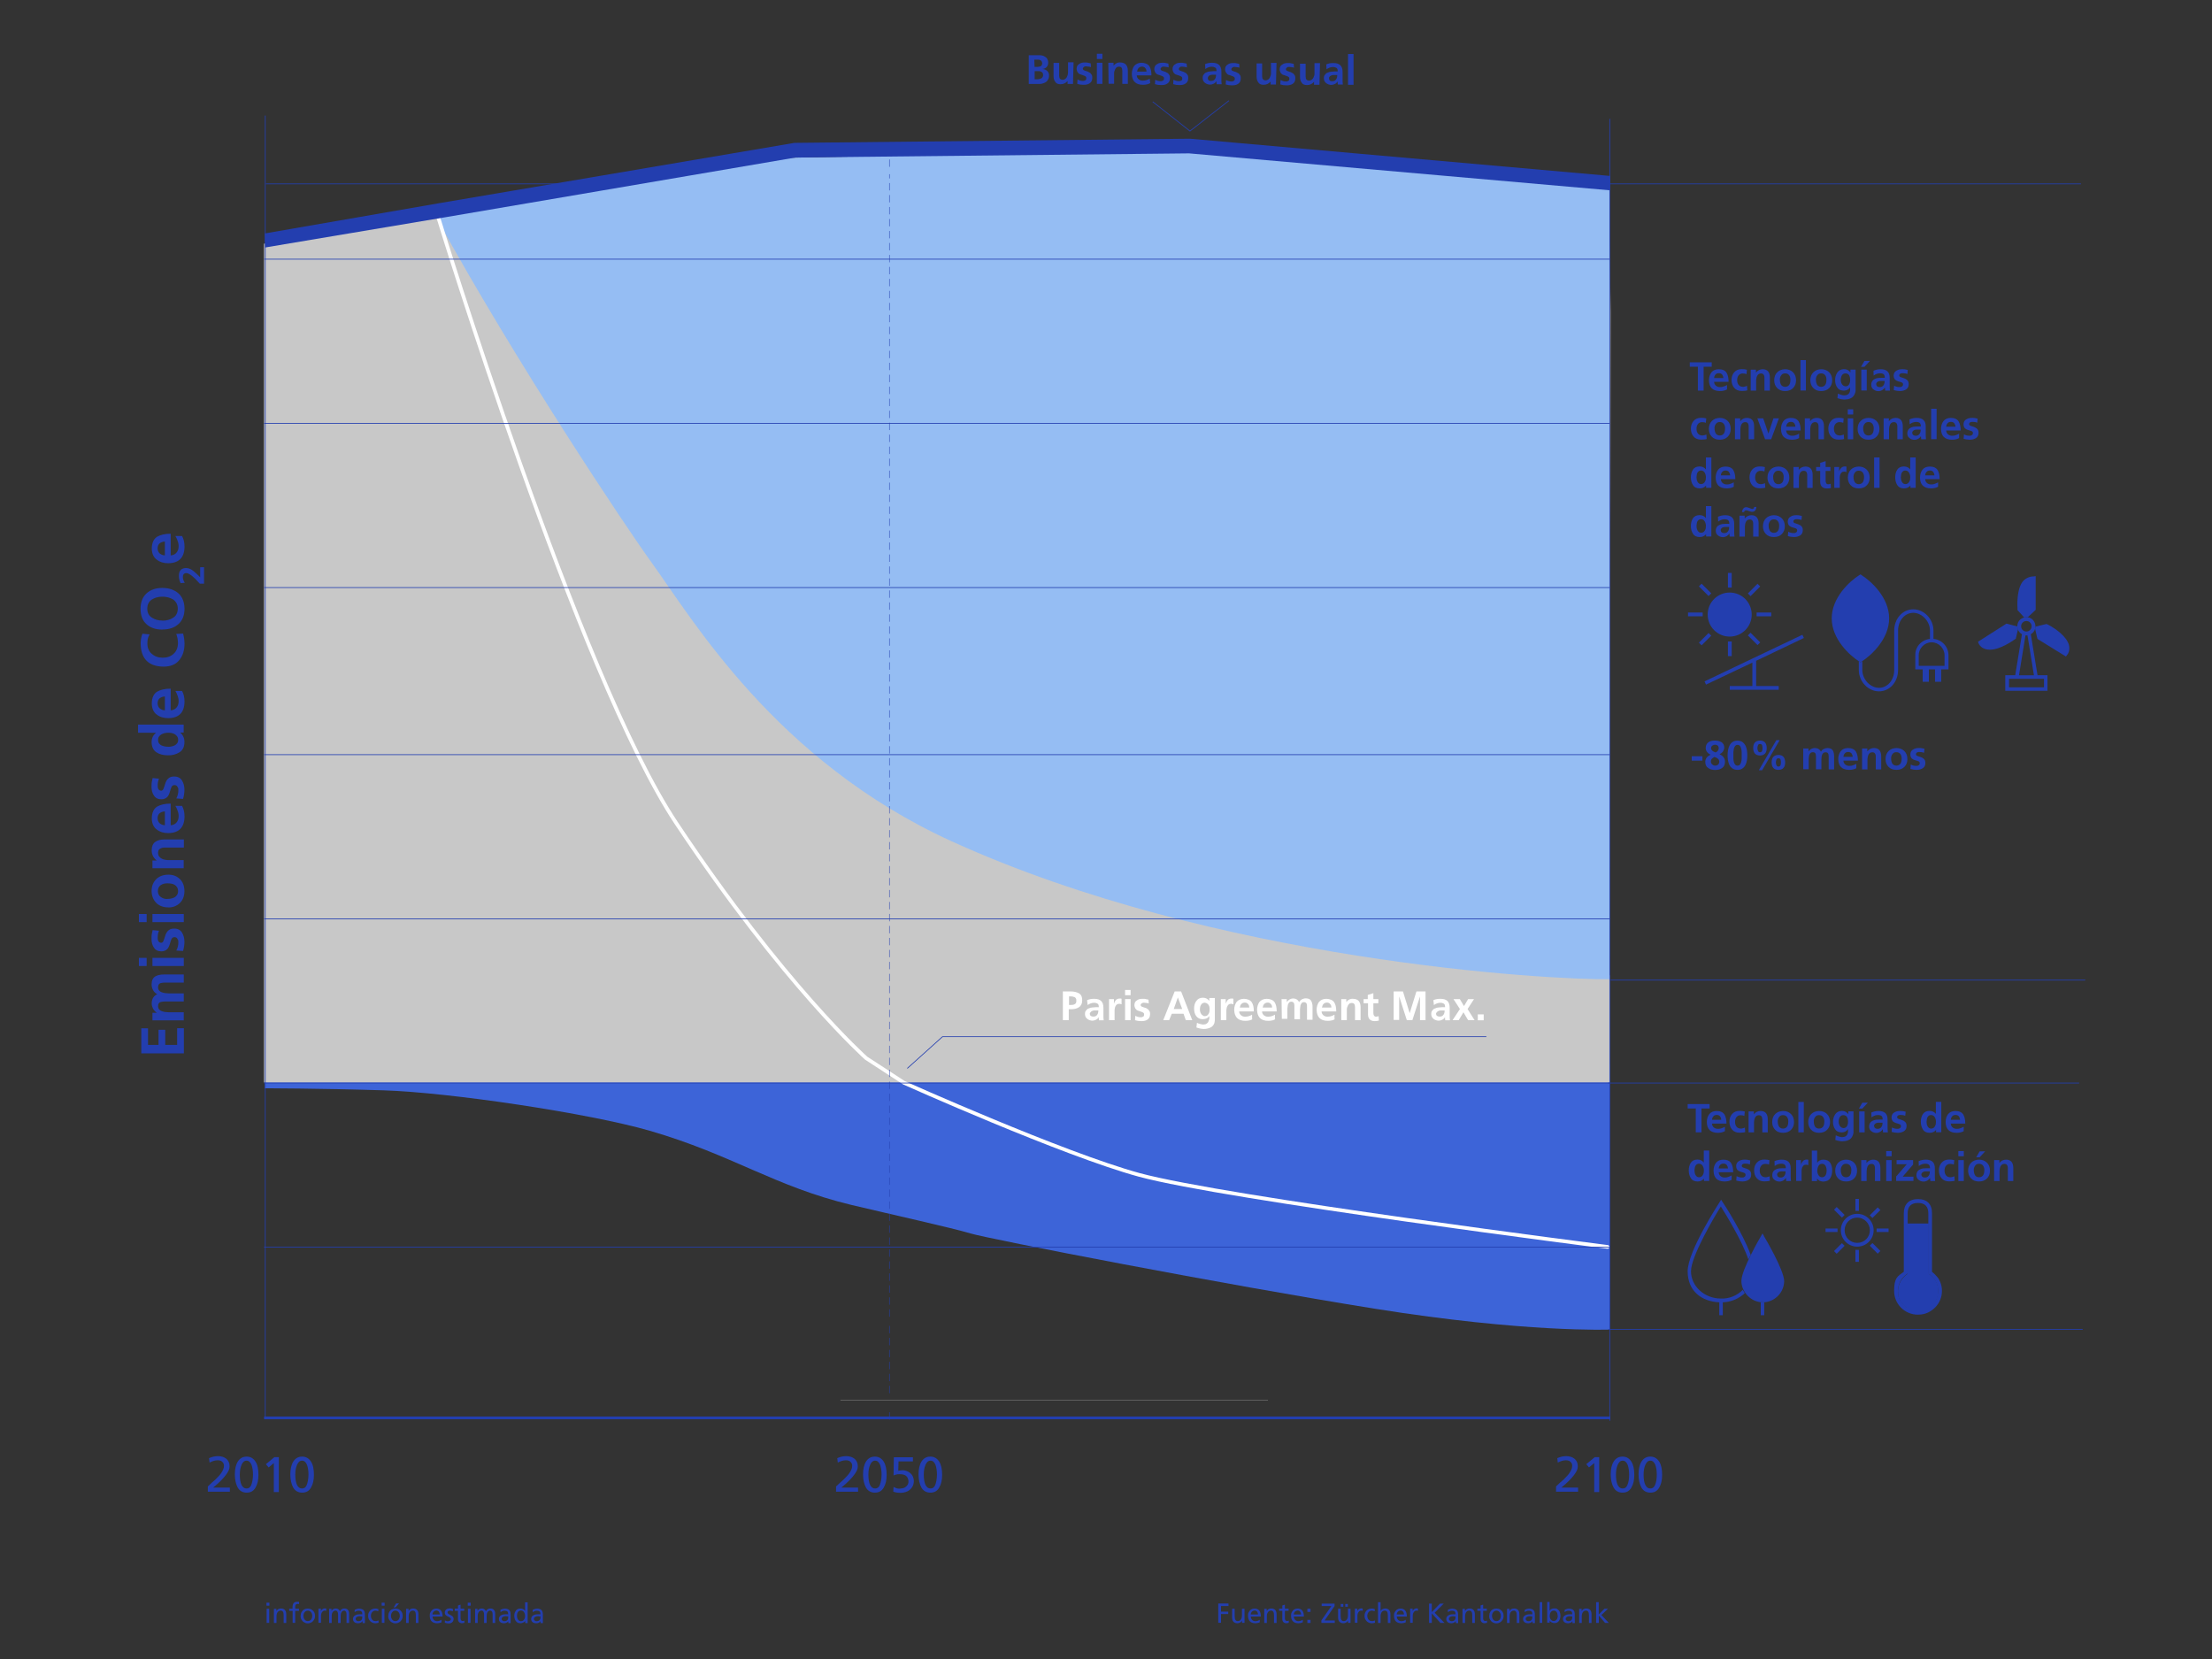 <?xml version="1.0" encoding="UTF-8"?>
<svg id="Ebene_1" xmlns="http://www.w3.org/2000/svg" version="1.1" viewBox="0 0 2400 1800">
  <rect x="0" y="0" width="2400" height="1800" fill="#333333" stroke="none"/>
  <!-- Generator: Adobe Illustrator 29.1.0, SVG Export Plug-In . SVG Version: 2.1.0 Build 142)  -->
  <defs>
    <style>
      .st0 {
        fill: #233eaf;
      }

      .st1 {
        stroke-width: 4px;
      }

      .st1, .st2, .st3, .st4, .st5 {
        fill: none;
        stroke-miterlimit: 10;
      }

      .st1, .st4 {
        stroke: #fff;
      }

      .st6 {
        fill: #d3cdba;
      }

      .st7 {
        isolation: isolate;
      }

      .st2 {
        stroke-width: .8px;
      }

      .st2, .st3, .st5 {
        stroke: #233eaf;
      }

      .st3 {
        stroke-dasharray: 8 5 8 5 8 5;
        stroke-width: .5px;
      }

      .st8 {
        fill: #fff;
      }

      .st4 {
        stroke-width: .2px;
      }

      .st5 {
        stroke-width: 3px;
      }

      .st9 {
        fill: #3d64d8;
      }

      .st10 {
        fill: #95bdf3;
      }

      .st11 {
        fill: #c8c8c8;
      }
    </style>
  </defs>
  <g>
    <line class="st2" x1="288.4" y1="199.5" x2="2257.8" y2="199.5"/>
    <path class="st9" d="M287.2,1180.8s57.9,0,129.1,2.2c70.9,2.2,223,24.8,288.8,43.9,89.1,25.8,135.2,60.4,218.9,80.5,44.2,10.5,108.8,24.8,129.1,30.9,20,6,275.8,55.7,439,81.7,163.2,26.1,254.5,22.6,254.5,22.6v-288.2H287.2v26.4Z"/>
    <path class="st11" d="M1028.6,908.8c-189.3-87.2-278.7-241.4-323.2-303.5-25.4-35.9-145-216.3-229.7-371.8l-189.3,30.9v910.1h1460.4v-116.4c-9.2,4.4-408.8-6.4-718.3-149.2Z"/>
    <path class="st10" d="M1439.9,174.7s-144.4-14.3-148.2-13c-3.5,1.3-437.1,9.5-437.1,9.5l-383.6,60.1c1,1.9,2.2,4.1,3.2,6,85.3,155.5,205.8,335.9,231.9,371.8,44.8,62,135.2,216.3,326,303.5,286.6,130.7,649.5,150.8,714.4,149.8V205.2l-306.6-30.5Z"/>
    <path class="st1" d="M474.5,232.6s153.3,501.3,259.2,660.4c116.7,175.6,206.1,255.1,206.1,255.1l41,26.7s172.4,77.3,255.1,99.9c93.2,25.4,511.5,78.6,509.3,78.3"/>
    <polygon class="st6" points="1747.5 338.8 1746.6 1054.9 1746.6 261.2 1747.5 338.8"/>
    <polygon class="st0" points="287.8 268.5 287.2 253.3 478 220.2 862 155 862.6 155 1290.7 150.5 1291.1 150.5 1747.2 190.9 1746.9 206.5 1290.1 166.4 863.2 170.9 480.9 236.1 287.8 268.5"/>
    <line class="st5" x1="286.5" y1="1538.4" x2="1747.2" y2="1538.4"/>
    <line class="st2" x1="286.5" y1="1353.2" x2="1746.3" y2="1353.2"/>
    <line class="st2" x1="286.5" y1="1175.1" x2="1746.3" y2="1175.1"/>
    <line class="st2" x1="286.5" y1="997" x2="1746.3" y2="997"/>
    <line class="st2" x1="286.5" y1="818.8" x2="1746.3" y2="818.8"/>
    <line class="st2" x1="286.5" y1="637.5" x2="1746.3" y2="637.5"/>
    <line class="st2" x1="286.5" y1="459.4" x2="1746.3" y2="459.4"/>
    <line class="st2" x1="286.5" y1="281.2" x2="1746.3" y2="281.2"/>
    <g>
      <line class="st3" x1="965" y1="1540.3" x2="965" y2="1527.5"/>
      <line class="st3" x1="965" y1="1511.6" x2="965" y2="1436.6"/>
      <line class="st3" x1="965" y1="1428.6" x2="965" y2="189"/>
      <line class="st3" x1="965" y1="181" x2="965" y2="168.3"/>
    </g>
    <line class="st2" x1="1746.6" y1="128.9" x2="1746.6" y2="1541.5"/>
    <line class="st2" x1="287.8" y1="125.4" x2="287.8" y2="1538"/>
    <line class="st2" x1="1745" y1="1175.1" x2="2255.8" y2="1175.1"/>
    <line class="st2" x1="1745" y1="1442.3" x2="2259.7" y2="1442.3"/>
    <g>
      <path class="st0" d="M1913.9,1341.1l-1.6-2.9-1.6,2.9c-1,1.6-21.3,36.6-21.3,48.7s10.5,23.2,23.2,23.2,23.2-10.5,23.2-23.2h0c-.3-12.1-21-47.1-22-48.7Z"/>
      <path class="st0" d="M1912.3,1413h-1.9v14h3.8v-14c-.6-.3-1.3,0-1.9,0ZM1891,1399.4c-6.4,6.4-14.9,9.9-23.9,9.5-17.8,0-32.4-13.4-32.4-29.6s25.5-59.5,32.4-70.3c5.4,8.6,23.2,37.5,29.9,57.6.6-1.6,1.6-3.2,2.5-5.1-8.9-24.2-29.3-55.7-30.5-57.3l-1.6-2.5-1.6,2.5c-1.3,2.2-34.7,53.4-34.7,75.1s15.3,32.8,34.3,33.7v14h3.8v-14c8.9-.3,17.2-3.8,23.9-9.9-1-1.6-1.6-2.6-2.2-3.8Z"/>
    </g>
    <g>
      <path class="st0" d="M2099.4,1388.5c-1.6-2.5-3.8-4.4-6.1-6l-.6-.6v-54.4h-22.9v54.4l-.6.6c-6,4.1-9.9,11.1-9.9,18.4s1.3,8.6,3.5,12.1c4.1,6,11.1,9.9,18.5,9.9s8.6-1.3,12.1-3.5c9.9-7,12.7-20.7,6.1-30.9Z"/>
      <path class="st0" d="M2013.1,1300.8h3.8v13h-3.8v-13ZM2036.1,1332.9h13v3.8h-13v-3.8h0ZM1980.7,1332.9h13v3.8h-13v-3.8ZM1989.9,1312.5l2.9-2.9,8.6,8.6-2.9,2.9-8.6-8.6ZM2028.7,1318.6l8.6-8.6,2.9,2.9-8.6,8.6-2.9-2.9ZM2028.7,1351.6l2.9-2.9,8.6,8.6-2.9,2.9-8.6-8.6ZM1989.9,1357.4l8.6-8.6,2.9,2.9-8.6,8.6-2.9-2.9ZM2015.1,1352.6c-9.9,0-17.8-7.9-17.8-17.8s8-17.8,17.8-17.8,17.8,8,17.8,17.8c0,9.9-8,17.8-17.8,17.8ZM2015.1,1321.1c-7.6,0-13.7,6-13.7,13.7s6,13.7,13.7,13.7,13.7-6,13.7-13.7c0-7.3-6-13.7-13.7-13.7ZM2013.1,1356.1h3.8v13h-3.8v-13ZM2080.9,1426.4c-14.3,0-25.8-11.5-25.8-25.8s3.8-15.9,10.5-20.7v-63.6c0-9.5,5.4-15.3,15.3-15.3s15.3,5.4,15.3,15.3v63.6c2.5,1.9,4.4,4.1,6.4,6.4,8,11.8,4.8,27.7-7,35.6-4.5,3.2-9.6,4.5-14.6,4.5ZM2080.9,1305.2c-7.3,0-11.1,3.8-11.1,11.1v65.5l-.9.6c-6.1,4.1-9.5,10.8-9.5,18.1s1.3,8.6,3.5,12.1c4.1,6,10.8,9.5,18.1,9.5s8.6-1.3,12.1-3.5c9.9-6.7,12.7-20,6-30.2-1.6-2.2-3.8-4.4-6-6l-.9-.6v-65.5c0-7.3-3.8-11.1-11.1-11.1Z"/>
    </g>
    <g>
      <g>
        <path class="st0" d="M2019.5,623.8l-.9-.6-1,.6c-11.1,7-30.2,24.8-30.2,47.1s19.1,40.1,30.2,47.1l1,.6.9-.6c11.1-7,30.2-24.8,30.2-47.1s-19.1-40.1-30.2-47.1Z"/>
        <path class="st0" d="M2097.8,693.2v-8.9c0-12.7-10.2-23.2-21.9-23.2s-20.7,10.2-20.7,23.2v42.6c0,11.1-7.3,19.4-16.5,19.4s-18.1-8.9-18.1-19.4v-9.5l-1,.6-.9.6-1-.6-.9-.6v9.5c0,12.7,10.2,23.2,21.9,23.2s20.7-10.2,20.7-23.2v-42.6c0-11.1,7.3-19.4,16.5-19.4s18.1,8.9,18.1,19.4v8.9c-9.2,1-16.2,8.6-15.9,17.8v15.3h8v13.4h6.7v-13.4h6.7v13.4h6.7v-13.4h7.9v-15.3c0-9.2-7-16.9-16.2-17.8ZM2109.8,722.4h-28v-11.5c0-7.6,6.4-14,14-14s14,6.4,14,14v11.5h0Z"/>
      </g>
      <g>
        <g>
          <path class="st0" d="M1874.8,696h4.1v15.9h-4.1v-15.9ZM1843.3,636.2l2.9-2.9,10.5,10.5-2.9,2.9-10.5-10.5ZM1831.5,664.6h15.9v4.1h-15.9v-4.1ZM1843.3,697.3l10.5-10.5,2.9,2.9-10.5,10.5-2.9-2.9ZM1896.4,689.4l2.9-2.9,10.5,10.5-2.9,2.9-10.5-10.5ZM1905.9,664.6h15.9v4.1h-15.9v-4.1ZM1896.4,643.9l10.5-10.5,2.9,2.9-10.5,10.5-2.9-2.9Z"/>
          <path class="st0" d="M1876.7,642.9c13.2,0,23.9,10.7,23.9,23.9s-10.7,23.9-23.9,23.9-23.9-10.7-23.9-23.9,10.7-23.9,23.9-23.9Z"/>
          <path class="st0" d="M1874.8,621.6h4.1v15.9h-4.1v-15.9Z"/>
        </g>
        <path class="st0" d="M1905.3,717l51.9-24.8-1.6-3.5-106.2,50.6,1.6,3.5,50.3-23.9v25.4h-24.5v4.1h53.1v-4.1h-24.5v-27.4h0Z"/>
      </g>
      <g>
        <path class="st0" d="M2243.4,696.4c-4.8-9.5-18.1-17.2-22.3-19.1l-.6-.3-12.1,2.9c0,1-.3,1.9-.3,2.5l2.5,10.8,30.9,19.1,1-1.3c5.1-6,1.6-13.7.9-14.6ZM2206.5,625.4c-5.1,0-9.9,2.5-12.7,6.7-5.7,8.9-5.1,24.5-4.8,29.3v.6l7.3,8c.6-.3,1.6-.3,2.2-.3h1.6l8.6-8v-36.6l-2.2.3h0ZM2189.1,679.8l-12.1-3.2-30.9,19.7.6,1.6c2.9,6.7,10.2,7,12.4,7,11.1,0,24.5-9.5,27.4-11.5l.6-.3,2.5-10.8c-.6-.6-.6-1.6-.6-2.5Z"/>
        <path class="st0" d="M2210.7,732.6l-7.3-44.5c4.8-2.5,6.4-8.6,3.8-13.4-2.5-4.8-8.6-6.4-13.4-3.8-4.8,2.5-6.4,8.6-3.8,13.4,1,1.6,2.2,2.9,3.8,3.8l-7.3,44.5h-10.8v16.9h45.8v-16.9h-10.8ZM2198.6,673.8c3.2,0,5.7,2.5,5.7,5.7s-2.6,5.7-5.7,5.7-5.7-2.5-5.7-5.7,2.5-5.7,5.7-5.7ZM2197.6,689.4h2.2l7,43.3h-16.2l7-43.3ZM2217.7,745.7h-37.9v-9.2h37.9v9.2Z"/>
      </g>
    </g>
    <line class="st2" x1="1747.5" y1="1063.4" x2="2262.5" y2="1063.4"/>
    <polyline class="st2" points="1333.4 109.2 1291.1 142.2 1250.7 110.4"/>
    <line class="st4" x1="911.9" y1="1519.3" x2="1375.7" y2="1519.3"/>
    <polyline class="st2" points="984.4 1159.2 1022.6 1124.8 1612.7 1124.8"/>
  </g>
  <g class="st7">
    <path class="st0" d="M233.5,1605.5c2.9-2.9,5.4-5.4,7-8s2.5-4.8,2.5-7-.6-3.2-1.9-4.5-3.2-1.6-5.1-1.6c-2.9,0-5.7,1-8.6,2.5l-.6-4.8c3.5-1.6,6.7-2.2,9.9-2.2s6.7,1,8.9,2.9c2.2,1.9,3.5,4.5,3.5,8s-1.3,5.7-3.8,9.2c-2.5,3.5-7,8.3-14,14h18.1v4.5h-23.9v-5.7c3.2-3.2,6-5.7,8-7.3Z"/>
    <path class="st0" d="M254.8,1599.8c0-5.7,1-10.5,3.2-14,2.2-3.5,5.4-5.4,9.6-5.4s7.3,1.9,9.6,5.4,3.2,8.3,3.2,14.3-1,10.2-3.2,14c-2.2,3.8-5.4,5.4-9.6,5.4s-7.6-1.9-9.6-5.4-3.2-8.6-3.2-14.3ZM274.5,1599.8c0-4.1-.6-7.6-1.6-10.5-1.3-2.9-2.9-4.5-5.4-4.5s-4.1,1.6-5.4,4.5c-1.3,2.9-1.9,6.4-1.9,10.8s.6,8.6,1.9,11.1c1.3,2.5,2.9,3.8,5.4,3.8s4.1-1.3,5.1-3.8c1-2.5,1.9-6.4,1.9-11.5Z"/>
    <path class="st0" d="M291.4,1592.1l-2.9-3.5,9.2-7.6h4.8v37.9h-5.4v-31.5l-5.7,4.8Z"/>
    <path class="st0" d="M315,1599.8c0-5.7,1-10.5,3.2-14s5.4-5.4,9.6-5.4,7.3,1.9,9.6,5.4,3.2,8.3,3.2,14.3-1,10.2-3.2,14c-2.2,3.8-5.4,5.4-9.6,5.4s-7.6-1.9-9.6-5.4-3.2-8.6-3.2-14.3ZM334.7,1599.8c0-4.1-.6-7.6-1.6-10.5-1.3-2.9-2.9-4.5-5.4-4.5s-4.1,1.6-5.4,4.5c-1.3,2.9-1.9,6.4-1.9,10.8s.6,8.6,1.9,11.1c1.3,2.5,2.9,3.8,5.4,3.8s4.1-1.3,5.1-3.8c1-2.5,1.9-6.4,1.9-11.5Z"/>
  </g>
  <g class="st7">
    <path class="st0" d="M915.1,1605.5c2.9-2.9,5.4-5.4,7-8,1.6-2.5,2.5-4.8,2.5-7s-.6-3.2-1.9-4.5c-1.3-1.3-3.2-1.6-5.1-1.6-2.9,0-5.7,1-8.6,2.5l-.6-4.8c3.5-1.6,6.7-2.2,9.9-2.2s6.7,1,8.9,2.9c2.2,1.9,3.5,4.5,3.5,8s-1.3,5.7-3.8,9.2-7,8.3-14,14h18.1v4.5h-23.9v-5.7c3.5-3.2,6-5.7,8-7.3Z"/>
    <path class="st0" d="M936.4,1599.8c0-5.7,1-10.5,3.2-14s5.4-5.4,9.6-5.4,7.3,1.9,9.6,5.4c2.2,3.5,3.2,8.3,3.2,14.3s-1,10.2-3.2,14c-2.2,3.8-5.4,5.4-9.6,5.4s-7.6-1.9-9.6-5.4-3.2-8.6-3.2-14.3ZM956.5,1599.8c0-4.1-.6-7.6-1.6-10.5-1.3-2.9-2.9-4.5-5.4-4.5s-4.1,1.6-5.4,4.5c-1.3,2.9-1.9,6.4-1.9,10.8s.6,8.6,1.9,11.1c1.3,2.5,2.9,3.8,5.4,3.8s4.1-1.3,5.1-3.8c1-2.5,1.9-6.4,1.9-11.5Z"/>
    <path class="st0" d="M976.8,1615c2.5,0,4.8-.6,6.4-2.2,1.6-1.3,2.5-3.2,2.5-5.4s-1-4.8-2.5-6c-1.6-1.3-3.8-1.9-6.7-1.9s-2.9,0-3.8.3c-1.3.3-2.2.6-3.2,1l.3-19.7h20.7v4.5h-15.6l-.3,10.2c1.6-.3,3.2-.6,4.8-.6s4.1.6,6,1.6,3.5,2.5,4.5,4.1c1,1.9,1.6,3.8,1.6,6s-.6,4.8-1.9,6.7c-1.3,1.9-2.9,3.5-5.1,4.5-2.2,1-4.8,1.6-7.3,1.6s-5.7-.3-8-1.3l.3-5.1c1.3.6,2.5,1.3,3.8,1.6,1.3.3,1.9.3,3.5.3Z"/>
    <path class="st0" d="M996.6,1599.8c0-5.7,1-10.5,3.2-14,2.2-3.5,5.4-5.4,9.6-5.4s7.3,1.9,9.6,5.4c2.2,3.5,3.2,8.3,3.2,14.3s-1,10.2-3.2,14c-2.2,3.8-5.4,5.4-9.6,5.4s-7.6-1.9-9.6-5.4-3.2-8.6-3.2-14.3ZM1016.6,1599.8c0-4.1-.6-7.6-1.6-10.5-1.3-2.9-2.9-4.5-5.4-4.5s-4.1,1.6-5.4,4.5c-1.3,2.9-1.9,6.4-1.9,10.8s.6,8.6,1.9,11.1c1.3,2.5,2.9,3.8,5.4,3.8s4.1-1.3,5.1-3.8c1-2.5,1.9-6.4,1.9-11.5Z"/>
  </g>
  <g class="st7">
    <path class="st0" d="M1696.3,1605.5c2.9-2.9,5.4-5.4,7-8s2.5-4.8,2.5-7-.6-3.2-1.9-4.5c-1.3-1.3-3.2-1.6-5.1-1.6-2.9,0-5.7,1-8.6,2.5l-.6-4.8c3.5-1.6,6.7-2.2,9.9-2.2s6.7,1,8.9,2.9c2.2,1.9,3.5,4.5,3.5,8s-1.3,5.7-3.8,9.2c-2.5,3.5-7,8.3-14,14h18.1v4.5h-23.9v-5.7c3.2-3.2,6-5.7,8-7.3Z"/>
    <path class="st0" d="M1724,1592.1l-2.9-3.5,9.2-7.6h4.8v37.9h-5.4v-31.5l-5.7,4.8Z"/>
    <path class="st0" d="M1747.6,1599.8c0-5.7,1-10.5,3.2-14,2.2-3.5,5.4-5.4,9.6-5.4s7.3,1.9,9.6,5.4c2.2,3.5,3.2,8.3,3.2,14.3s-1,10.2-3.2,14c-2.2,3.8-5.4,5.4-9.6,5.4s-7.6-1.9-9.6-5.4-3.2-8.6-3.2-14.3ZM1767.6,1599.8c0-4.1-.6-7.6-1.6-10.5-1.3-2.9-2.9-4.5-5.4-4.5s-4.1,1.6-5.4,4.5c-1.3,2.9-1.9,6.4-1.9,10.8s.6,8.6,1.9,11.1c1.3,2.5,2.9,3.8,5.4,3.8s4.1-1.3,5.1-3.8c1.3-2.9,1.9-6.4,1.9-11.5Z"/>
    <path class="st0" d="M1777.8,1599.8c0-5.7,1-10.5,3.2-14,2.2-3.5,5.4-5.4,9.6-5.4s7.3,1.9,9.6,5.4c2.2,3.5,3.2,8.3,3.2,14.3s-1,10.2-3.2,14c-2.2,3.8-5.4,5.4-9.6,5.4s-7.6-1.9-9.6-5.4-3.2-8.6-3.2-14.3ZM1797.6,1599.8c0-4.1-.6-7.6-1.6-10.5-1.3-2.9-2.9-4.5-5.4-4.5s-4.1,1.6-5.4,4.5c-1.3,2.9-1.9,6.4-1.9,10.8s.6,8.6,1.9,11.1c1.3,2.5,2.9,3.8,5.4,3.8s4.1-1.3,5.1-3.8c1.3-2.9,1.9-6.4,1.9-11.5Z"/>
  </g>
  <g class="st7">
    <path class="st8" d="M1153.5,1075.7h8c3.5,0,6.4.6,8.9,1.9s3.8,3.8,3.8,7.6-1.3,6.1-3.5,7.6-5.1,2.2-8.6,2.2h-2.5v11.8h-6.4v-31.2h.3ZM1159.9,1090.4h2.2c1.6,0,3.2-.3,4.1-1,1.3-.6,1.6-1.9,1.6-3.5s0-1.6-.3-2.2c-.3-.6-.6-1.3-1.3-1.6-1.3-.6-2.5-1-4.1-1h-2.2v9.2h0Z"/>
    <path class="st8" d="M1179.3,1085.3c2.5-1.3,5.1-1.6,8-1.6,6.7,0,9.9,3.2,9.9,9.6v8.6c0,1.6,0,3.5.3,5.1h-5.1c-.3-1.3-.3-2.5-.3-3.5h0c-.6,1.3-1.6,2.2-2.9,2.9-1.3.6-2.5,1-4.1,1s-3.8-.6-5.4-1.9c-1.6-1.3-2.5-2.9-2.5-5.1s.3-3.2,1.3-4.1c.6-1,1.6-1.9,2.9-2.2,1.3-.6,2.5-1,3.8-1s2.5-.3,3.8-.3h3.2c0-1.9-.3-3.2-1.3-3.8s-2.2-1-3.8-1c-2.5,0-5.1,1-7,2.5l-.6-5.1ZM1182.5,1100.2c0,1,.3,1.6,1.3,2.2.6.3,1.6.6,2.5.6,1.9,0,3.2-.6,4.1-1.9,1-1.3,1.3-2.9,1.3-4.8h-4.5c-.6,0-1.6.3-2.2.6-.6.3-1.3.6-1.6,1.3-.6.3-1,1-1,1.9Z"/>
    <path class="st8" d="M1203.2,1084h5.4v5.1h0c.3-1.3,1-2.5,1.9-3.8,1-1.3,2.5-1.9,4.5-1.9s1.3,0,1.9.3v6c-.6-.3-1.6-.6-2.5-.6s-2.2.3-2.9,1-1.3,1.6-1.6,2.5-.3,1.9-.6,3.2v11.1h-6v-22.9h0Z"/>
    <path class="st8" d="M1220.7,1074.1h6v5.7h-6v-5.7ZM1220.7,1084h6v22.9h-6v-22.9Z"/>
    <path class="st8" d="M1246.5,1088.8c-1-.3-1.6-.6-2.5-.6s-1.9-.3-2.9-.3-1.6.3-2.2.6c-.6.3-1.3,1-1.3,1.9s.6,1.6,1.6,1.9c.6.3,1,.3,1.6.6.6.3,1.3.3,1.9.6s1.3.3,1.9,1c.6.3,1.3.6,1.6,1.3.6.6,1,1.3,1.3,1.9.3.6.3,1.6.3,2.9,0,2.5-1,4.5-2.9,5.7-1.9,1.3-4.1,1.6-6.7,1.6s-4.5-.3-6.7-1l.3-4.8c1.9,1,3.8,1.6,5.7,1.6s1.6-.3,2.5-.6c1-.3,1.3-1,1.3-2.2s0-1-.3-1.6c-.3-.3-.6-.6-1.3-1-1-.3-2.2-1-3.5-1.3-.6-.3-1.3-.3-1.9-.6-.6-.3-1.3-.6-1.6-1.3-.6-.3-1-1-1.3-1.9-.3-.6-.6-1.6-.6-2.5,0-2.5,1-4.5,2.9-5.4,1.6-1.3,3.8-1.6,6-1.6s2.5,0,3.5.3c1,.3,1.9.3,2.9.6l.3,4.1Z"/>
    <path class="st8" d="M1274.5,1075.7h7l12.1,31.2h-7l-2.5-7h-12.7l-2.9,7h-6.4l12.4-31.2ZM1278,1082.1h0l-4.5,12.7h9.2l-4.8-12.7Z"/>
    <path class="st8" d="M1318.1,1084v22.9c0,.6-.3,1.6-.3,2.2-.3,1.6-1,2.9-1.9,3.8-1,1.3-2.2,1.9-3.8,2.5s-3.5,1-6,1-5.1-.6-8-1.6l.6-5.1c1,.6,2.2,1,3.5,1.3,1.3.3,2.2.6,3.2.6,1.6,0,2.9-.3,3.8-1,1-.6,1.6-1.3,1.9-2.2.3-1,.6-1.9,1-2.9v-3.2h0c-.6,1-1.6,1.9-2.5,2.5-1.3.6-2.9,1-4.5,1-3.5,0-5.7-1.3-7.3-3.5-1.6-2.2-2.2-4.8-2.2-8s.6-5.7,2.2-8c1.6-2.5,4.1-3.8,7.3-3.8s5.4,1.3,7,3.5h0v-3.2h6v1h0ZM1307,1102.5c1.9,0,3.2-.6,4.1-2.2,1-1.3,1.3-2.9,1.3-5.1s-.3-3.8-1.3-5.1-2.2-1.9-3.8-2.2c-1.9,0-3.5,1-4.1,2.2-1,1.6-1.3,3.2-1.3,5.1s.3,3.2,1.3,4.8c.3.6,1,1.3,1.6,1.6.6.6,1.6,1,2.2,1Z"/>
    <path class="st8" d="M1324.5,1084h5.4v5.1h0c.3-1.3,1-2.5,1.9-3.8,1-1.3,2.5-1.9,4.5-1.9s1.3,0,1.9.3v6c-.6-.3-1.6-.6-2.5-.6s-2.2.3-2.9,1c-.6.6-1.3,1.6-1.6,2.5s-.3,1.9-.6,3.2v11.1h-6v-22.9h0Z"/>
    <path class="st8" d="M1359.2,1105.7c-2.2,1.3-4.8,1.9-8,1.9-8,0-11.8-4.1-12.1-11.8,0-3.5,1-6.4,2.5-8.6,1.9-2.2,4.5-3.5,8-3.5s7,1.3,8.6,3.8,2.2,5.7,2.2,9.9h-15.9c0,1.9,1,3.2,1.9,4.1,1.3,1,2.5,1.6,4.5,1.6s2.9-.3,4.1-.6,2.5-1,3.5-1.6v4.8h.6ZM1355.4,1093.2c0-1.6-.3-2.9-1.3-3.8-.6-1-1.9-1.6-3.5-1.6s-2.9.6-3.8,1.6c-1,1-1.3,2.2-1.6,3.8h10.2Z"/>
    <path class="st8" d="M1384,1105.7c-2.2,1.3-4.8,1.9-8,1.9-8,0-11.8-4.1-12.1-11.8,0-3.5,1-6.4,2.5-8.6,1.9-2.2,4.5-3.5,8-3.5s7,1.3,8.6,3.8,2.2,5.7,2.2,9.9h-15.9c0,1.9,1,3.2,1.9,4.1,1.3,1,2.5,1.6,4.5,1.6s2.9-.3,4.1-.6,2.5-1,3.5-1.6v4.8h.6ZM1380.2,1093.2c0-1.6-.3-2.9-1.3-3.8-.6-1-1.9-1.6-3.5-1.6s-2.9.6-3.8,1.6c-1,1-1.3,2.2-1.6,3.8h10.2Z"/>
    <path class="st8" d="M1390.4,1084h5.7v3.2h0c1-1.3,2.2-2.2,3.2-2.9,1.3-.6,2.5-1,3.5-1,3.2,0,5.4,1.3,6.7,4.1.6-1.3,1.9-2.5,3.2-3.2,1.3-.6,2.5-1,4.1-1,2.9,0,4.8,1,5.7,2.5s1.6,3.8,1.6,6.4v14.3h-6v-13.7c0-1.3,0-2.2-.3-3.5-.3-.6-.6-1-1-1.3s-1.3-.6-1.9-.6c-1,0-1.9.3-2.2.6-.6.6-1,1.3-1.3,1.9-.3.6-.6,1.6-.6,2.5s-.3,1.9-.3,2.5v11.1h-6.1v-13.7c0-1.3,0-2.2-.3-3.5-.3-.6-.6-1-1-1.3s-1.3-.6-1.9-.6c-1,0-1.9.3-2.2.6-.6.6-1,1.3-1.3,1.9-.3.6-.6,1.6-.6,2.5s-.3,1.9-.3,2.5v11.1h-6l-.3-22h0Z"/>
    <path class="st8" d="M1448.6,1105.7c-2.2,1.3-4.8,1.9-8,1.9-8,0-11.8-4.1-12.1-11.8,0-3.5,1-6.4,2.5-8.6,1.9-2.2,4.5-3.5,8-3.5s7,1.3,8.6,3.8,2.2,5.7,2.2,9.9h-15.9c0,1.9,1,3.2,1.9,4.1,1.3,1,2.5,1.6,4.5,1.6s2.9-.3,4.1-.6,2.5-1,3.5-1.6v4.8h.6ZM1444.5,1093.2c0-1.6-.3-2.9-1.3-3.8-.6-1-1.9-1.6-3.5-1.6s-2.9.6-3.8,1.6-1.3,2.2-1.6,3.8h10.2Z"/>
    <path class="st8" d="M1455,1084h5.7v3.2h0c1.9-2.5,4.5-3.8,7.6-3.5,2.5,0,4.8,1,6,2.5,1.3,1.6,1.9,3.8,1.9,6.4v14.3h-6v-14.3c0-.6-.3-1.6-.3-2.2-.3-.6-.6-1.3-1-1.6-.6-.3-1.3-.6-2.2-.6s-1.9.3-2.5.6c-.6.6-1.3,1.3-1.6,1.9-.3.6-.6,1.6-1,2.5-.3,1-.3,1.6-.3,2.5v11.1h-6v-22.9h-.3Z"/>
    <path class="st8" d="M1484,1088.5h-4.5v-4.5h4.5v-4.5l6.1-1.9v6.4h5.4v4.5h-5.4v10.8c0,1,.3,1.9.6,2.5.3.6,1.3,1.3,2.2,1.3s1.9-.3,2.9-.6l.3,4.8c-1.3.3-2.5.6-4.5.6-4.8,0-7.3-2.5-7.3-7.3v-12.1h-.3s0,0,0,0Z"/>
    <path class="st8" d="M1512.3,1075.7h9.9l7.3,23.6h0l7.3-23.6h9.9v31.2h-6v-25.8h0l-8.3,25.8h-6l-8.3-25.8h0v25.5h-6v-30.9h.3Z"/>
    <path class="st8" d="M1555,1085.3c2.5-1.3,5.1-1.6,8-1.6,6.7,0,9.9,3.2,9.9,9.6v8.6c0,1.6,0,3.5.3,5.1h-5.1c-.3-1.3-.3-2.5-.3-3.5h0c-.6,1.3-1.6,2.2-2.9,2.9s-2.5,1-4.1,1-3.8-.6-5.4-1.9c-1.6-1.3-2.5-2.9-2.5-5.1s.3-3.2,1.3-4.1c.6-1,1.6-1.9,2.9-2.2,1.3-.6,2.5-1,3.8-1s2.5-.3,3.8-.3h3.2c0-1.9-.3-3.2-1.3-3.8s-2.2-1-3.8-1c-2.5,0-5.1,1-7,2.5l-.6-5.1ZM1558.2,1100.2c0,1,.3,1.6,1.3,2.2.6.3,1.6.6,2.5.6,1.9,0,3.2-.6,4.1-1.9,1-1.3,1.3-2.9,1.3-4.8h-4.5c-.6,0-1.6.3-2.2.6-.6.3-1.3.6-1.6,1.3-.6.3-1,1-1,1.9Z"/>
    <path class="st8" d="M1576.9,1084h7l4.5,7.6,4.5-7.6h6.4l-7,10.8,7.6,12.1h-7l-5.1-8.6-5.1,8.6h-6.7l8-12.1-7-10.8Z"/>
    <path class="st8" d="M1603.4,1100.6h6.4v6.4h-6.4v-6.4Z"/>
  </g>
  <g class="st7">
    <path class="st0" d="M1116.3,59.9h10.8c1,0,2.2,0,3.5.3,1.3.3,2.2.6,3.2,1.3,1,.6,1.9,1.3,2.5,2.5.6,1,1,2.5,1,4.1s-.6,3.5-1.6,4.5c-1,1.3-2.5,1.9-4.5,2.2h0c2.2.3,3.8,1,5.1,2.2,1.3,1.3,1.9,2.9,1.9,4.8s-.3,3.5-1.3,4.8c-.6,1.3-1.6,2.2-2.9,2.9-1.3.6-2.2,1-3.5,1.3-1.3.3-2.5.3-3.5.3h-10.8v-31.2h0ZM1122.6,86h2.9c.6,0,1.6,0,2.2-.3.6,0,1.3-.3,1.9-.6,1.3-.6,1.9-1.6,2.2-3.5,0-1-.3-1.9-.6-2.5-.3-.6-1-1-1.6-1.3-.6-.3-1.3-.6-1.9-.6h-5.1v8.9h0ZM1122.6,72.6h2.5c1.3,0,2.9-.3,3.8-.6.6-.3,1-.6,1.3-1.3.3-.3.6-1,.6-1.9s-.3-1.6-.6-2.2c-.3-.6-1-1-1.3-1.3-.6-.3-1.3-.3-1.9-.6h-4.8l.3,8Z"/>
    <path class="st0" d="M1164,91.1h-5.7v-3.2h0c-1.9,2.2-4.5,3.5-7.6,3.5s-4.8-1-5.7-2.5c-1.3-1.6-1.9-3.8-1.9-6.4v-14.3h6.1v14c0,.6.3,1.6.3,2.2.3.6.6,1.3,1.3,1.6.6.3,1.3.6,2.2.6s1.9-.3,2.9-1c.6-.6,1.3-1.3,1.6-1.9.3-.6.6-1.6,1-2.5,0-1,.3-1.6.3-2.5v-11.1h6l-.6,23.6Z"/>
    <path class="st0" d="M1183.8,72.9c-1-.3-1.6-.6-2.5-.6s-1.9-.3-2.9-.3-1.6,0-2.2.6c-.6.3-1.3,1-1.3,1.9s.6,1.6,1.6,1.9c.6.3,1,.3,1.6.6.6.3,1.3.3,1.9.6.6.3,1.3.6,1.9,1,.6.3,1.3.6,1.6,1.3.6.6,1,1.3,1.3,1.9.3.6.3,1.6.3,2.9,0,2.5-1,4.5-2.9,5.7-1.9,1.3-4.1,1.6-6.7,1.6s-4.5-.3-6.7-1l.3-4.8c1.9,1,3.8,1.6,5.7,1.6s1.6-.3,2.5-.6c1-.3,1.3-1,1.3-2.2s0-1-.3-1.6c-.3-.3-.6-.6-1.3-1-1-.3-2.2-1-3.5-1.3-.6-.3-1.3-.3-1.9-.6-.6-.3-1.3-.6-1.6-1.3-.6-.3-1-1-1.3-1.9-.3-.6-.6-1.6-.6-2.5,0-2.5,1-4.5,2.9-5.4,1.6-1.3,3.8-1.6,6-1.6s2.5,0,3.5.3c1,.3,1.9.3,2.9.6l.3,4.1Z"/>
    <path class="st0" d="M1190.1,68.1h6v22.9h-6v-22.9ZM1190.1,58.3h6v5.7h-6v-5.7Z"/>
    <path class="st0" d="M1202.5,68.1h5.7v3.2h0c1.9-2.5,4.5-3.8,7.6-3.5,2.5,0,4.8,1,6,2.5,1.3,1.6,1.9,3.8,1.9,6.4v14.3h-6v-14.3c0-.6-.3-1.6-.3-2.2-.3-.6-.6-1.3-1-1.6-.6-.3-1.3-.6-2.2-.6s-1.9.3-2.5.6c-.6.6-1.3,1.3-1.6,1.9-.3.6-.6,1.6-1,2.5-.3,1-.3,1.6-.3,2.5v11.1h-6l-.3-22.9Z"/>
    <path class="st0" d="M1248.1,90.1c-2.2,1.3-4.8,1.9-8,1.9-8,0-11.8-4.1-12.1-11.8,0-3.5,1-6.4,2.5-8.6,1.9-2.2,4.5-3.5,8-3.5s7,1.3,8.6,3.8c1.6,2.5,2.2,6.1,2.2,9.9h-15.9c0,1.9,1,3.2,1.9,4.1,1.3,1,2.5,1.6,4.5,1.6s2.9-.3,4.1-.6c1.3-.3,2.5-1,3.5-1.6l.6,4.8ZM1243.9,77.7c0-1.6-.3-2.9-1.3-3.8-.6-1-1.9-1.6-3.5-1.6s-2.9.6-3.8,1.6-1.3,2.2-1.6,3.8h10.2Z"/>
    <path class="st0" d="M1268.1,73.2c-1-.3-1.6-.6-2.5-.6s-1.9-.3-2.9-.3-1.6,0-2.2.6c-.6.3-1.3,1-1.3,1.9s.6,1.6,1.6,1.9c.6.3,1,.3,1.6.6.6.3,1.3.3,1.9.6.6.3,1.3.6,1.9,1,.6.3,1.3.6,1.6,1.3.6.6,1,1.3,1.3,1.9s.3,1.6.3,2.9c0,2.5-1,4.5-2.9,5.7-1.9,1.3-4.1,1.6-6.7,1.6s-4.5-.3-6.7-1l.3-4.8c1.9,1,3.8,1.6,5.7,1.6s1.6-.3,2.5-.6c1-.3,1.3-1,1.3-2.2s0-1-.3-1.6c-.3-.3-.6-.6-1.3-1-1-.3-2.2-1-3.5-1.3-.6-.3-1.3-.3-1.9-.6-.6-.3-1.3-.6-1.6-1.3-.6-.3-1-1-1.3-1.9-.3-.6-.6-1.6-.6-2.5,0-2.5,1-4.5,2.9-5.4,1.6-1.3,3.8-1.6,6-1.6s2.5,0,3.5.3c1,.3,1.9.3,2.9.6l.3,4.1Z"/>
    <path class="st0" d="M1287.9,73.2c-1-.3-1.6-.6-2.5-.6s-1.6-.3-2.9-.3-1.6,0-2.2.6c-.6.3-1.3,1-1.3,1.9s.6,1.6,1.6,1.9c.6.3,1,.3,1.6.6.6.3,1.3.3,1.9.6.6.3,1.3.6,1.9,1,.6.3,1.3.6,1.6,1.3.6.6,1,1.3,1.3,1.9s.3,1.6.3,2.9c0,2.5-1,4.5-2.9,5.7-1.9,1.3-4.1,1.6-6.7,1.6s-4.5-.3-6.7-1l.3-4.8c1.9,1,3.8,1.6,5.7,1.6s1.6-.3,2.5-.6c1-.3,1.3-1,1.3-2.2s0-1-.3-1.6c-.3-.3-.6-.6-1.3-1-1-.3-2.2-1-3.5-1.3-.6-.3-1.3-.3-1.9-.6-.6-.3-1.3-.6-1.6-1.3-.6-.3-1-1-1.3-1.9-.3-.6-.6-1.6-.6-2.5,0-2.5,1-4.5,2.9-5.4,1.6-1.3,3.8-1.6,6-1.6s2.5,0,3.5.3c1,.3,1.9.3,2.9.6l.3,4.1Z"/>
    <path class="st0" d="M1307.3,69.7c2.5-1.3,5.1-1.6,8-1.6,6.7,0,9.9,3.2,9.9,9.6v8.6c0,1.6,0,3.5.3,5.1h-5.4c-.3-1.3-.3-2.5-.3-3.5h0c-.6,1.3-1.6,2.2-2.9,2.9-1.3.6-2.5,1-4.1,1s-3.8-.6-5.4-1.9c-1.6-1.3-2.5-2.9-2.5-5.1s.3-3.2,1.3-4.1c.6-1,1.6-1.9,2.9-2.2,1.3-.6,2.5-1,3.8-1s2.5-.3,3.8-.3h3.2c0-1.9-.3-3.2-1.3-3.8-1-.6-2.2-1-3.8-1-2.5,0-5.1,1-7,2.5l-.3-5.1ZM1310.5,85c0,1,.3,1.6,1,2.2.6.6,1.6.6,2.5.6,1.9,0,3.2-.6,4.1-1.9,1-1.3,1.3-2.9,1.3-4.8h-4.5c-.6,0-1.6.3-2.2.6-.6.3-1.3.6-1.6,1.3-.3.3-.6,1-.6,1.9Z"/>
    <path class="st0" d="M1344.9,73.5c-1-.3-1.6-.6-2.5-.6s-1.9-.3-2.9-.3-1.6,0-2.2.6c-.6.3-1.3,1-1.3,1.9s.6,1.6,1.6,1.9c.6.3,1,.3,1.6.6s1.3.3,1.9.6c.6.3,1.3.6,1.9,1,.6.3,1.3.6,1.6,1.3.6.6,1,1.3,1.3,1.9.3.6.3,1.6.3,2.9,0,2.5-1,4.5-2.9,5.7-1.9,1.3-4.1,1.6-6.7,1.6s-4.5-.3-6.7-1l.3-4.8c1.9,1,3.8,1.6,5.7,1.6s1.6-.3,2.5-.6,1.3-1,1.3-2.2,0-1-.3-1.6c-.3-.3-.6-.6-1.3-1-1-.3-2.2-1-3.5-1.3-.6-.3-1.3-.3-1.9-.6-.6-.3-1.3-.6-1.6-1.3-.3-.6-1-1-1.3-1.9-.3-.6-.6-1.6-.6-2.5,0-2.5,1-4.5,2.9-5.4,1.6-1.3,3.8-1.6,6-1.6s2.5,0,3.5.3,1.9.3,2.9.6l.3,4.1Z"/>
    <path class="st0" d="M1384.3,91.7h-5.7v-3.2h0c-1.9,2.2-4.5,3.5-7.6,3.5s-4.8-1-5.7-2.5c-1.3-1.6-1.9-3.8-1.9-6.4v-14.3h6v14c0,.6.3,1.6.3,2.2.3.6.6,1.3,1.3,1.6s1.3.6,2.2.6,1.9-.3,2.9-1c.6-.6,1.3-1.3,1.6-1.9.3-.6.6-1.6,1-2.5.3-1,.3-1.6.3-2.5v-11.1h6l-.6,23.6Z"/>
    <path class="st0" d="M1404.1,73.5c-1-.3-1.6-.6-2.5-.6s-1.6-.3-2.9-.3-1.6,0-2.2.6c-.6.3-1.3,1-1.3,1.9s.6,1.6,1.6,1.9c.6.3,1,.3,1.6.6.6.3,1.3.3,1.9.6.6.3,1.3.6,1.9,1,.6.3,1.3.6,1.6,1.3.6.6,1,1.3,1.3,1.9.3.6.3,1.6.3,2.9,0,2.5-1,4.5-2.9,5.7s-4.1,1.6-6.7,1.6-4.5-.3-6.7-1l.3-4.8c1.9,1,3.8,1.6,5.7,1.6s1.6-.3,2.5-.6,1.3-1,1.3-2.2,0-1-.3-1.6c-.3-.3-.6-.6-1.3-1-1-.3-2.2-1-3.5-1.3-.6-.3-1.3-.3-1.9-.6-.6-.3-1.3-.6-1.6-1.3-.6-.3-1-1-1.3-1.9-.3-.6-.6-1.6-.6-2.5,0-2.5,1-4.5,2.9-5.4,1.6-1.3,3.8-1.6,6-1.6s2.5,0,3.5.3,1.9.3,2.9.6l.3,4.1Z"/>
    <path class="st0" d="M1431.4,92h-5.7v-3.2h0c-1.9,2.2-4.5,3.5-7.6,3.5s-4.8-1-5.7-2.5c-1.3-1.6-1.9-3.8-1.9-6.4v-14.3h6.1v14c0,.6.3,1.6.3,2.2.3.6.6,1.3,1.3,1.6.6.3,1.3.6,2.2.6s1.9-.3,2.9-1c.6-.6,1.3-1.3,1.6-1.9.3-.6.6-1.6,1-2.5s.3-1.6.3-2.5v-11.1h6l-.6,23.6Z"/>
    <path class="st0" d="M1438.8,70c2.5-1.3,5.1-1.6,8-1.6,6.7,0,9.9,3.2,9.9,9.6v8.6c0,1.6,0,3.5.3,5.1h-5.4c-.3-1.3-.3-2.5-.3-3.5h0c-.6,1.3-1.6,2.2-2.9,2.9-1.3.6-2.5,1-4.1,1s-3.8-.6-5.4-1.9c-1.6-1.3-2.5-2.9-2.5-5.1s.3-3.2,1.3-4.1c.6-1,1.6-1.9,2.9-2.2,1.3-.6,2.5-1,3.8-1s2.5-.3,3.8-.3h3.2c0-1.9-.3-3.2-1.3-3.8-1-.6-2.2-1-3.8-1-2.5,0-5.1,1-7,2.5l-.3-5.1ZM1442,85.3c0,1,.3,1.6,1,2.2.6.6,1.6.6,2.5.6,1.9,0,3.2-.6,4.1-1.9,1-1.3,1.3-2.9,1.3-4.8h-4.5c-.6,0-1.6.3-2.2.6-.6.3-1.3.6-1.6,1.3-.6.3-.6,1-.6,1.9Z"/>
    <path class="st0" d="M1462.6,58.6h6v33.4h-6v-33.4Z"/>
  </g>
  <g class="st7">
    <g class="st7">
      <path class="st0" d="M1842.2,397.9h-8.8v-4.8h23.8v4.8h-8.8v25.9h-6.2v-25.9Z"/>
      <path class="st0" d="M1873.8,422.5c-2.1,1.2-4.7,1.8-7.8,1.8-7.8-.1-11.7-4-11.8-11.7,0-3.4.9-6.2,2.6-8.5,1.8-2.3,4.4-3.4,7.9-3.5,4.1,0,7,1.3,8.6,3.8,1.5,2.5,2.2,5.8,2.2,9.9h-15.7c.1,1.8.8,3.2,2,4.2,1.2,1,2.7,1.5,4.5,1.5s2.8-.2,4-.7c1.2-.4,2.4-.9,3.5-1.6v4.8ZM1869.8,410.2c0-1.5-.5-2.7-1.2-3.7-.8-1-2-1.6-3.6-1.6-1.6,0-2.9.5-3.7,1.5-.9,1-1.4,2.3-1.5,3.8h10Z"/>
      <path class="st0" d="M1894.8,406c-.5-.3-1.1-.5-1.7-.6-.6-.1-1.4-.2-2.3-.2-1.8,0-3.3.7-4.3,1.9-1.1,1.3-1.7,3-1.7,5.2s.5,3.9,1.5,5.2c1,1.4,2.5,2.1,4.6,2.2.8,0,1.7-.1,2.6-.4.8-.2,1.5-.4,2-.7l.3,4.9c-.8.3-1.7.4-2.6.5-.9.1-2,.2-3.3.2-3.7,0-6.5-1.2-8.3-3.4-1.9-2.2-2.9-5-2.9-8.5s1-6.2,2.9-8.4c1.9-2.2,4.6-3.4,8.1-3.4,2.3,0,4.2.2,5.7.7l-.5,4.7Z"/>
      <path class="st0" d="M1899.6,401.1h5.6v3.1h0c1.9-2.4,4.4-3.6,7.4-3.6,2.7,0,4.6.9,5.9,2.5,1.2,1.6,1.8,3.8,1.8,6.4v14.3h-5.9v-12.1c0-.7,0-1.5,0-2.2,0-.8-.2-1.5-.4-2.1-.2-.7-.6-1.2-1.1-1.6-.6-.4-1.3-.6-2.2-.6s-1.9.2-2.6.7c-.6.5-1.2,1.1-1.6,1.9-.4.8-.6,1.6-.8,2.4-.2.9-.3,1.7-.3,2.5v11.1h-5.9v-22.7Z"/>
      <path class="st0" d="M1925,412.6c0-3.8,1.2-6.7,3.4-8.8,2.2-2.1,5-3.1,8.4-3.2,3.5,0,6.3,1.1,8.5,3.2,2.2,2.1,3.4,5.1,3.4,8.8,0,3.3-1,6.1-3.1,8.3-2.1,2.2-5,3.4-8.8,3.4-3.8,0-6.7-1.2-8.7-3.4-2.1-2.2-3.1-5-3.1-8.3ZM1931.2,411.9c0,.4,0,.9,0,1.3,0,.5.1,1,.2,1.4.2.9.5,1.8.9,2.6.4.8,1,1.4,1.8,1.8.7.5,1.6.7,2.7.7s2.1-.2,2.9-.7c.7-.4,1.3-1,1.8-1.8s.7-1.6.9-2.6c.1-.9.2-1.8.2-2.8,0-1.8-.5-3.4-1.4-4.7-1-1.3-2.4-2-4.4-2-1.9,0-3.3.7-4.2,2.1-1,1.3-1.5,2.9-1.5,4.7Z"/>
      <path class="st0" d="M1953.5,390.7h5.9v33h-5.9v-33Z"/>
      <path class="st0" d="M1964.2,412.6c0-3.8,1.2-6.7,3.4-8.8,2.2-2.1,5-3.1,8.4-3.2,3.5,0,6.3,1.1,8.5,3.2,2.2,2.1,3.4,5.1,3.4,8.8,0,3.3-1,6.1-3.1,8.3-2.1,2.2-5,3.4-8.8,3.4-3.8,0-6.7-1.2-8.7-3.4-2.1-2.2-3.1-5-3.1-8.3ZM1970.3,411.9c0,.4,0,.9,0,1.3,0,.5.1,1,.2,1.4.2.9.5,1.8.9,2.6.4.8,1,1.4,1.8,1.8.7.5,1.6.7,2.7.7s2.1-.2,2.9-.7c.7-.4,1.3-1,1.8-1.8.4-.8.7-1.6.9-2.6.1-.9.2-1.8.2-2.8,0-1.8-.5-3.4-1.4-4.7-1-1.3-2.4-2-4.4-2-1.9,0-3.3.7-4.2,2.1-1,1.3-1.5,2.9-1.5,4.7Z"/>
      <path class="st0" d="M2013.3,401.1v20.5c0,.7,0,1.5,0,2.2,0,.8-.2,1.5-.4,2.2-.4,1.4-1,2.7-1.9,3.8-.9,1.1-2.1,2-3.7,2.6-1.6.7-3.5,1-5.9,1.1-2.4,0-5-.5-7.8-1.5l.5-5c1,.5,2.1.9,3.3,1.3,1.2.4,2.3.6,3.3.7,1.6,0,2.9-.3,3.9-.8.9-.6,1.6-1.3,2-2.1.4-.9.7-1.8.8-2.9,0-1,0-2,0-3h0c-.6,1-1.4,1.8-2.6,2.5-1.2.7-2.7,1.1-4.4,1.1-3.3,0-5.7-1.2-7.1-3.5-1.5-2.2-2.2-4.8-2.2-8,0-2.9.7-5.5,2.3-8,1.5-2.4,4-3.7,7.3-3.8,3,0,5.3,1.2,7,3.6h0v-3.1h5.6ZM2002.2,419.2c1.8,0,3.2-.7,4-2.1.8-1.3,1.2-2.9,1.2-4.9s-.4-3.7-1.1-5c-.8-1.3-2.1-2-3.8-2.1-2,0-3.3.8-4.1,2.2-.8,1.4-1.2,3.1-1.2,4.9,0,1.6.4,3.2,1.3,4.6.4.7,1,1.2,1.6,1.6.6.4,1.3.7,2.2.7Z"/>
      <path class="st0" d="M2022.9,391.6h6l-6,6.4h-3.7l3.7-6.4ZM2019.5,423.7v-22.7h5.9v22.7h-5.9Z"/>
      <path class="st0" d="M2032.6,402.3c2.5-1.1,5.1-1.7,7.9-1.7,6.6,0,9.9,3.1,9.8,9.5v2.9c0,2.2,0,4.1,0,5.7,0,1.7.1,3.4.3,5.1h-5.2c-.2-1.4-.3-2.5-.3-3.4h0c-.7,1.2-1.7,2.2-2.9,2.9-1.3.7-2.6,1.1-4,1.1-2.1,0-3.9-.6-5.4-1.8-1.6-1.1-2.5-2.8-2.5-5,0-1.7.4-3.1,1.1-4.1.7-1.1,1.6-1.8,2.7-2.3,1.2-.6,2.4-.9,3.7-1.1,1.3-.1,2.6-.2,3.9-.2h3.3c0-1.8-.4-3.1-1.2-3.8-.8-.7-2.1-1.1-3.9-1.1-2.6,0-4.9.9-7,2.5l-.2-5.1ZM2035.8,417.2c0,.9.4,1.6,1.1,2.1.7.5,1.6.7,2.6.7,1.8,0,3.2-.7,4.1-2,.8-1.3,1.3-2.9,1.2-4.7h-3.6c-.4,0-.7,0-1.1,0-.8,0-1.5.3-2.2.5-.7.3-1.2.7-1.6,1.2-.5.5-.7,1.2-.7,2.1Z"/>
      <path class="st0" d="M2069.5,405.8c-.9-.3-1.7-.6-2.5-.7-.8-.1-1.7-.2-2.8-.2s-1.6.2-2.3.5c-.8.4-1.2,1.1-1.2,2,0,.9.6,1.5,1.6,1.8.5.2,1.1.4,1.7.6.6.2,1.2.4,1.8.6.7.2,1.3.5,1.9.8.6.4,1.1.8,1.6,1.2s.9,1.1,1.2,1.8c.3.7.4,1.6.4,2.7,0,2.6-1,4.5-2.9,5.7-1.9,1.1-4.1,1.7-6.6,1.7-2.3,0-4.5-.4-6.7-1l.4-4.8c1.8,1,3.8,1.5,5.8,1.5s1.7-.2,2.5-.6c.9-.4,1.3-1.1,1.4-2.2,0-.6-.1-1.1-.4-1.5-.3-.4-.7-.6-1.2-.8-1-.4-2.2-.8-3.5-1.1-.6-.2-1.2-.5-1.8-.7-.6-.3-1.2-.7-1.7-1.1-.5-.5-.9-1.1-1.1-1.8-.3-.7-.5-1.5-.5-2.5,0-2.5,1-4.3,2.8-5.4,1.7-1.1,3.7-1.7,6.1-1.7s2.6,0,3.6.2c1,.2,1.9.4,2.8.6l-.4,4.4Z"/>
    </g>
    <g class="st7">
      <path class="st0" d="M1850.7,458.8c-.5-.3-1.1-.5-1.7-.6-.6-.1-1.4-.2-2.3-.2-1.8,0-3.3.7-4.3,1.9-1.1,1.3-1.7,3-1.7,5.2s.5,3.9,1.5,5.2c1,1.4,2.5,2.1,4.6,2.2.9,0,1.7-.1,2.6-.4.8-.2,1.5-.4,2-.7l.3,4.9c-.8.3-1.7.4-2.6.5-.9.1-2,.2-3.3.2-3.7,0-6.5-1.2-8.3-3.4-1.9-2.2-2.9-5-2.9-8.5s1-6.2,2.9-8.4c1.9-2.2,4.6-3.4,8.1-3.4,2.3,0,4.2.2,5.7.7l-.5,4.7Z"/>
      <path class="st0" d="M1854.1,465.4c0-3.8,1.2-6.7,3.4-8.8,2.2-2.1,5-3.1,8.4-3.2,3.5,0,6.3,1.1,8.5,3.2,2.2,2.1,3.4,5.1,3.4,8.8,0,3.3-1,6.1-3.1,8.3-2.1,2.2-5,3.4-8.8,3.4-3.8,0-6.7-1.2-8.7-3.4-2.1-2.2-3.1-5-3.1-8.3ZM1860.3,464.7c0,.4,0,.9,0,1.3,0,.5.1,1,.2,1.4.2.9.5,1.8.9,2.6.4.8,1,1.4,1.8,1.8.7.5,1.6.7,2.7.7s2.1-.2,2.9-.7c.7-.4,1.3-1,1.8-1.8.4-.8.7-1.6.9-2.6.1-.9.2-1.8.2-2.8,0-1.8-.5-3.4-1.4-4.7-1-1.3-2.4-2-4.4-2-1.9,0-3.3.7-4.2,2.1-1,1.3-1.5,2.9-1.5,4.7Z"/>
      <path class="st0" d="M1882.5,453.9h5.6v3.1h0c1.9-2.4,4.4-3.6,7.4-3.6,2.7,0,4.6.9,5.9,2.5,1.2,1.6,1.8,3.8,1.8,6.4v14.3h-5.9v-12.1c0-.7,0-1.5,0-2.2s-.2-1.5-.4-2.1c-.2-.7-.6-1.2-1.1-1.6-.6-.4-1.3-.6-2.2-.6s-1.9.2-2.6.7c-.6.5-1.2,1.1-1.6,1.9-.4.8-.6,1.6-.8,2.4-.2.9-.3,1.7-.3,2.5v11.1h-5.9v-22.7Z"/>
      <path class="st0" d="M1906.8,453.9h6.3l5.6,16.5h0l5.5-16.5h5.9l-8.4,22.7h-6.6l-8.4-22.7Z"/>
      <path class="st0" d="M1952,475.3c-2.1,1.2-4.7,1.8-7.8,1.8-7.8-.1-11.7-4-11.8-11.7,0-3.4.9-6.2,2.6-8.5,1.8-2.3,4.4-3.4,7.9-3.5,4.1,0,7,1.3,8.6,3.8,1.5,2.5,2.2,5.8,2.2,9.9h-15.7c.1,1.8.8,3.2,2,4.2,1.2,1,2.7,1.5,4.5,1.5s2.8-.2,4-.7c1.2-.4,2.4-.9,3.5-1.6v4.8ZM1948,463c0-1.5-.5-2.7-1.2-3.7-.8-1-2-1.6-3.6-1.6-1.6,0-2.9.5-3.7,1.5-.9,1-1.4,2.3-1.5,3.8h10Z"/>
      <path class="st0" d="M1958.3,453.9h5.6v3.1h0c1.9-2.4,4.4-3.6,7.4-3.6,2.7,0,4.6.9,5.9,2.5,1.2,1.6,1.8,3.8,1.8,6.4v14.3h-5.9v-12.1c0-.7,0-1.5,0-2.2,0-.8-.2-1.5-.4-2.1-.2-.7-.6-1.2-1.1-1.6-.6-.4-1.3-.6-2.2-.6s-1.9.2-2.6.7c-.6.5-1.2,1.1-1.6,1.9-.4.8-.6,1.6-.8,2.4-.2.9-.3,1.7-.3,2.5v11.1h-5.9v-22.7Z"/>
      <path class="st0" d="M1999.8,458.8c-.5-.3-1.1-.5-1.7-.6-.6-.1-1.4-.2-2.3-.2-1.8,0-3.3.7-4.3,1.9-1.1,1.3-1.7,3-1.7,5.2s.5,3.9,1.5,5.2c1,1.4,2.5,2.1,4.6,2.2.9,0,1.7-.1,2.6-.4.8-.2,1.5-.4,2-.7l.3,4.9c-.8.3-1.7.4-2.6.5-.9.1-2,.2-3.3.2-3.7,0-6.5-1.2-8.3-3.4-1.9-2.2-2.9-5-2.9-8.5s1-6.2,2.9-8.4c1.9-2.2,4.6-3.4,8.1-3.4,2.3,0,4.2.2,5.7.7l-.5,4.7Z"/>
      <path class="st0" d="M2004.8,444.1h5.9v5.6h-5.9v-5.6ZM2004.8,453.9h5.9v22.7h-5.9v-22.7Z"/>
      <path class="st0" d="M2015.5,465.4c0-3.8,1.2-6.7,3.4-8.8,2.2-2.1,5-3.1,8.4-3.2,3.5,0,6.3,1.1,8.5,3.2,2.2,2.1,3.4,5.1,3.4,8.8,0,3.3-1,6.1-3.1,8.3-2.1,2.2-5,3.4-8.8,3.4-3.8,0-6.7-1.2-8.7-3.4-2.1-2.2-3.1-5-3.1-8.3ZM2021.6,464.7c0,.4,0,.9,0,1.3,0,.5.1,1,.2,1.4.2.9.5,1.8.9,2.6.4.8,1,1.4,1.8,1.8.7.5,1.6.7,2.7.7s2.1-.2,2.9-.7c.7-.4,1.3-1,1.8-1.8.4-.8.7-1.6.9-2.6.1-.9.2-1.8.2-2.8,0-1.8-.5-3.4-1.4-4.7-1-1.3-2.4-2-4.4-2-1.9,0-3.3.7-4.2,2.1-1,1.3-1.5,2.9-1.5,4.7Z"/>
      <path class="st0" d="M2043.8,453.9h5.6v3.1h0c1.9-2.4,4.4-3.6,7.4-3.6,2.7,0,4.6.9,5.9,2.5,1.2,1.6,1.8,3.8,1.8,6.4v14.3h-5.9v-12.1c0-.7,0-1.5,0-2.2,0-.8-.2-1.5-.4-2.1-.2-.7-.6-1.2-1.1-1.6-.6-.4-1.3-.6-2.2-.6s-1.9.2-2.6.7c-.6.5-1.2,1.1-1.6,1.9-.4.8-.6,1.6-.8,2.4-.2.9-.3,1.7-.3,2.5v11.1h-5.9v-22.7Z"/>
      <path class="st0" d="M2071.7,455.1c2.5-1.1,5.1-1.7,7.9-1.7,6.6,0,9.9,3.1,9.8,9.5v2.9c0,2.2,0,4.1,0,5.7,0,1.7.1,3.4.3,5.1h-5.2c-.2-1.4-.3-2.5-.3-3.4h0c-.7,1.2-1.7,2.2-2.9,2.9-1.3.7-2.6,1.1-4,1.1-2.1,0-3.9-.6-5.4-1.8-1.6-1.1-2.5-2.8-2.5-5,0-1.7.4-3.1,1.1-4.1.7-1.1,1.6-1.8,2.7-2.3,1.2-.6,2.4-.9,3.7-1.1,1.3-.1,2.6-.2,3.9-.2h3.3c0-1.8-.4-3.1-1.2-3.8-.8-.7-2.1-1.1-3.9-1.1-2.6,0-4.9.9-7,2.5l-.2-5.1ZM2074.9,470c0,.9.4,1.6,1.1,2.1.7.5,1.6.7,2.6.7,1.8,0,3.2-.7,4.1-2,.9-1.3,1.3-2.9,1.2-4.7h-3.6c-.4,0-.7,0-1.1,0-.8,0-1.5.3-2.2.5-.7.3-1.2.7-1.6,1.2-.5.5-.7,1.2-.7,2.1Z"/>
      <path class="st0" d="M2095.3,443.5h5.9v33h-5.9v-33Z"/>
      <path class="st0" d="M2125.6,475.3c-2.1,1.2-4.7,1.8-7.8,1.8-7.8-.1-11.7-4-11.8-11.7,0-3.4.9-6.2,2.6-8.5,1.8-2.3,4.4-3.4,7.9-3.5,4.1,0,7,1.3,8.6,3.8,1.5,2.5,2.2,5.8,2.2,9.9h-15.7c.1,1.8.8,3.2,2,4.2,1.2,1,2.7,1.5,4.5,1.5s2.8-.2,4-.7c1.2-.4,2.4-.9,3.5-1.6v4.8ZM2121.6,463c0-1.5-.5-2.7-1.2-3.7-.8-1-2-1.6-3.6-1.6-1.6,0-2.9.5-3.7,1.5-.9,1-1.4,2.3-1.5,3.8h10Z"/>
      <path class="st0" d="M2145.3,458.6c-.9-.3-1.7-.6-2.5-.7-.8-.1-1.7-.2-2.8-.2s-1.6.2-2.3.5c-.8.4-1.2,1.1-1.2,2,0,.9.6,1.5,1.6,1.8.5.2,1.1.4,1.7.6s1.2.4,1.8.6c.7.2,1.3.5,1.9.8.6.4,1.1.8,1.6,1.2.5.5.9,1.1,1.2,1.8.3.7.4,1.6.4,2.7,0,2.6-1,4.5-2.9,5.7-1.9,1.1-4.1,1.7-6.6,1.7-2.3,0-4.5-.4-6.7-1l.4-4.8c1.8,1,3.8,1.5,5.8,1.5s1.7-.2,2.5-.6c.9-.4,1.3-1.1,1.4-2.2,0-.6-.1-1.1-.4-1.5-.3-.4-.7-.6-1.2-.8-1-.4-2.2-.8-3.5-1.1-.6-.2-1.2-.5-1.8-.7-.6-.3-1.2-.7-1.7-1.1-.5-.5-.9-1.1-1.1-1.8-.3-.7-.5-1.5-.5-2.5,0-2.5,1-4.3,2.8-5.4,1.7-1.1,3.7-1.7,6.1-1.7s2.6,0,3.6.2c1,.2,1.9.4,2.8.6l-.4,4.4Z"/>
    </g>
    <g class="st7">
      <path class="st0" d="M1851.1,526.8h0c-1.8,2.1-4.1,3.1-7,3.1-3.4,0-5.9-1.3-7.3-3.7-1.5-2.3-2.2-5.1-2.2-8.3,0-3.2.7-6,2.2-8.3,1.5-2.3,3.9-3.5,7.3-3.5,2.8,0,5.1,1.1,6.8,3.2h0v-13h5.9v33h-5.7v-2.6ZM1840.7,517.9c0,1.6.3,3.3,1.1,4.8.4.7.9,1.3,1.5,1.8.6.5,1.4.7,2.4.7s1.9-.2,2.5-.7c.7-.5,1.2-1.1,1.6-1.8.4-.7.7-1.5.9-2.4.1-.9.2-1.7.2-2.5,0-1.7-.4-3.3-1.2-4.8-.4-.7-1-1.3-1.6-1.8-.7-.4-1.5-.7-2.5-.7-1.8,0-3.1.9-3.9,2.4-.4.7-.6,1.5-.7,2.3-.2.9-.3,1.7-.3,2.5Z"/>
      <path class="st0" d="M1881.1,528.1c-2.1,1.2-4.7,1.8-7.8,1.8-7.8-.1-11.7-4-11.8-11.7,0-3.4.9-6.2,2.6-8.5,1.8-2.3,4.4-3.4,7.9-3.5,4.1,0,7,1.3,8.6,3.8,1.5,2.5,2.2,5.8,2.2,9.9h-15.7c.1,1.8.8,3.2,2,4.2,1.2,1,2.7,1.5,4.5,1.5s2.8-.2,4-.7c1.2-.4,2.4-.9,3.5-1.6v4.8ZM1877.1,515.8c0-1.5-.5-2.7-1.2-3.7-.8-1-2-1.6-3.6-1.6-1.6,0-2.9.5-3.7,1.5-.9,1-1.4,2.3-1.5,3.8h10Z"/>
      <path class="st0" d="M1914.3,511.6c-.5-.3-1.1-.5-1.7-.6-.6-.1-1.4-.2-2.3-.2-1.8,0-3.3.7-4.3,1.9-1.1,1.3-1.7,3-1.7,5.2s.5,3.9,1.5,5.2c1,1.4,2.5,2.1,4.6,2.2.8,0,1.7-.1,2.6-.4.8-.2,1.5-.4,2-.7l.3,4.9c-.8.3-1.7.4-2.6.5-.9.1-2,.2-3.3.2-3.7,0-6.5-1.2-8.3-3.4-1.9-2.2-2.9-5-2.9-8.5s1-6.2,2.9-8.4c1.9-2.2,4.6-3.4,8.1-3.4,2.3,0,4.2.2,5.7.7l-.5,4.7Z"/>
      <path class="st0" d="M1917.7,518.2c0-3.8,1.2-6.7,3.4-8.8,2.2-2.1,5-3.1,8.4-3.2,3.5,0,6.3,1.1,8.5,3.2,2.2,2.1,3.4,5.1,3.4,8.8,0,3.3-1,6.1-3.1,8.3-2.1,2.2-5,3.4-8.8,3.4-3.8,0-6.7-1.2-8.7-3.4-2.1-2.2-3.1-5-3.1-8.3ZM1923.9,517.5c0,.4,0,.9,0,1.3,0,.5.1,1,.2,1.4.2.9.5,1.8.9,2.6.4.8,1,1.4,1.8,1.8.7.5,1.6.7,2.7.7s2.1-.2,2.9-.7c.7-.4,1.3-1,1.8-1.8.4-.8.7-1.6.9-2.6.1-.9.2-1.8.2-2.8,0-1.8-.5-3.4-1.4-4.7-1-1.3-2.4-2-4.4-2-1.9,0-3.3.7-4.2,2.1-1,1.3-1.5,2.9-1.5,4.7Z"/>
      <path class="st0" d="M1946,506.7h5.6v3.1h0c1.9-2.4,4.4-3.6,7.4-3.6,2.7,0,4.6.9,5.9,2.5,1.2,1.6,1.8,3.8,1.8,6.4v14.3h-5.9v-12.1c0-.7,0-1.5,0-2.2s-.2-1.5-.4-2.1c-.2-.7-.6-1.2-1.1-1.6-.6-.4-1.3-.6-2.2-.6s-1.9.2-2.6.7c-.6.5-1.2,1.1-1.6,1.9-.4.8-.6,1.6-.8,2.4-.2.9-.3,1.7-.3,2.5v11.1h-5.9v-22.7Z"/>
      <path class="st0" d="M1974.9,511h-4.4v-4.3h4.4v-4.5l5.9-1.9v6.4h5.2v4.3h-5.2v10.6c0,1,.2,1.8.6,2.6.4.8,1.1,1.2,2.2,1.2,1.1,0,2-.2,2.7-.6l.2,4.7c-1.2.4-2.6.5-4.4.5-4.8-.1-7.1-2.6-7.2-7.3v-11.5Z"/>
      <path class="st0" d="M1990.2,506.7h5.2v5.1h0c.2-1.2.8-2.4,1.9-3.7,1.1-1.3,2.5-2,4.3-2,.6,0,1.2,0,1.8.2v5.9c-.6-.3-1.5-.5-2.6-.5s-2.1.3-2.7,1c-.6.6-1.1,1.4-1.5,2.4-.3.9-.5,1.9-.5,3,0,1,0,2,0,2.9v8.3h-5.9v-22.7Z"/>
      <path class="st0" d="M2004.9,518.2c0-3.8,1.2-6.7,3.4-8.8,2.2-2.1,5-3.1,8.4-3.2,3.5,0,6.3,1.1,8.5,3.2,2.2,2.1,3.4,5.1,3.4,8.8,0,3.3-1,6.1-3.1,8.3-2.1,2.2-5,3.4-8.8,3.4-3.8,0-6.7-1.2-8.7-3.4-2.1-2.2-3.1-5-3.1-8.3ZM2011.1,517.5c0,.4,0,.9,0,1.3,0,.5.1,1,.2,1.4.2.9.5,1.8.9,2.6.4.8,1,1.4,1.8,1.8.7.5,1.6.7,2.7.7s2.1-.2,2.9-.7c.7-.4,1.3-1,1.8-1.8.4-.8.7-1.6.9-2.6.1-.9.2-1.8.2-2.8,0-1.8-.5-3.4-1.4-4.7-1-1.3-2.4-2-4.4-2-1.9,0-3.3.7-4.2,2.1-1,1.3-1.5,2.9-1.5,4.7Z"/>
      <path class="st0" d="M2033.4,496.3h5.9v33h-5.9v-33Z"/>
      <path class="st0" d="M2072.8,526.8h0c-1.8,2.1-4.1,3.1-7,3.1-3.4,0-5.9-1.3-7.3-3.7-1.5-2.3-2.2-5.1-2.2-8.3,0-3.2.7-6,2.2-8.3,1.5-2.3,3.9-3.5,7.3-3.5,2.8,0,5.1,1.1,6.8,3.2h0v-13h5.9v33h-5.7v-2.6ZM2062.4,517.9c0,1.6.3,3.3,1.1,4.8.4.7.9,1.3,1.5,1.8.6.5,1.4.7,2.4.7s1.9-.2,2.5-.7c.7-.5,1.2-1.1,1.6-1.8.4-.7.7-1.5.9-2.4.1-.9.2-1.7.2-2.5,0-1.7-.4-3.3-1.2-4.8-.4-.7-1-1.3-1.6-1.8-.7-.4-1.5-.7-2.5-.7-1.8,0-3.1.9-3.9,2.4-.4.7-.6,1.5-.7,2.3-.2.9-.3,1.7-.3,2.5Z"/>
      <path class="st0" d="M2102.8,528.1c-2.1,1.2-4.7,1.8-7.8,1.8-7.8-.1-11.7-4-11.8-11.7,0-3.4.9-6.2,2.6-8.5,1.8-2.3,4.4-3.4,7.9-3.5,4.1,0,7,1.3,8.6,3.8,1.5,2.5,2.2,5.8,2.2,9.9h-15.7c.1,1.8.8,3.2,2,4.2,1.2,1,2.7,1.5,4.5,1.5s2.8-.2,4-.7c1.2-.4,2.4-.9,3.5-1.6v4.8ZM2098.8,515.8c0-1.5-.5-2.7-1.2-3.7-.8-1-2-1.6-3.6-1.6-1.6,0-2.9.5-3.7,1.5-.9,1-1.4,2.3-1.5,3.8h10Z"/>
    </g>
    <g class="st7">
      <path class="st0" d="M1851.1,579.6h0c-1.8,2.1-4.1,3.1-7,3.1-3.4,0-5.9-1.3-7.3-3.7-1.5-2.3-2.2-5.1-2.2-8.3,0-3.2.7-6,2.2-8.3,1.5-2.3,3.9-3.5,7.3-3.5,2.8,0,5.1,1.1,6.8,3.2h0v-13h5.9v33h-5.7v-2.6ZM1840.7,570.7c0,1.6.3,3.3,1.1,4.8.4.7.9,1.3,1.5,1.8.6.5,1.4.7,2.4.7s1.9-.2,2.5-.7c.7-.5,1.2-1.1,1.6-1.8.4-.7.7-1.5.9-2.4.1-.9.2-1.7.2-2.5,0-1.7-.4-3.3-1.2-4.8-.4-.7-1-1.3-1.6-1.8-.7-.4-1.5-.7-2.5-.7-1.8,0-3.1.9-3.9,2.4-.4.7-.6,1.5-.7,2.3-.2.9-.3,1.7-.3,2.5Z"/>
      <path class="st0" d="M1863.9,560.7c2.5-1.1,5.1-1.7,7.9-1.7,6.6,0,9.9,3.1,9.8,9.5v2.9c0,2.2,0,4.1,0,5.7,0,1.7.1,3.4.3,5.1h-5.2c-.2-1.4-.3-2.5-.3-3.4h0c-.7,1.2-1.7,2.2-2.9,2.9-1.3.7-2.6,1.1-4,1.1-2.1,0-3.9-.6-5.4-1.8-1.6-1.1-2.5-2.8-2.5-5,0-1.7.4-3.1,1.1-4.1.7-1.1,1.6-1.8,2.7-2.3,1.2-.6,2.4-.9,3.7-1.1,1.3-.1,2.6-.2,3.9-.2h3.3c0-1.8-.4-3.1-1.2-3.8-.8-.7-2.1-1.1-3.9-1.1-2.6,0-4.9.9-7,2.5l-.2-5.1ZM1867.1,575.6c0,.9.4,1.6,1.1,2.1.7.5,1.6.7,2.6.7,1.8,0,3.2-.7,4.1-2,.9-1.3,1.3-2.9,1.2-4.7h-3.6c-.4,0-.7,0-1.1,0-.8,0-1.5.3-2.2.5-.7.3-1.2.7-1.6,1.2-.5.5-.7,1.2-.7,2.1Z"/>
      <path class="st0" d="M1887.4,559.5h5.6v3.1h0c1.9-2.4,4.4-3.6,7.4-3.6,2.7,0,4.6.9,5.9,2.5,1.2,1.6,1.8,3.8,1.8,6.4v14.3h-5.9v-12.1c0-.7,0-1.5,0-2.2,0-.8-.2-1.5-.4-2.1-.2-.7-.6-1.2-1.1-1.6-.6-.4-1.3-.6-2.2-.6s-1.9.2-2.6.7c-.6.5-1.2,1.1-1.6,1.9-.4.8-.6,1.6-.8,2.4-.2.9-.3,1.7-.3,2.5v11.1h-5.9v-22.7ZM1890.1,555.6c0-1.4.5-2.6,1.3-3.7.8-1.1,1.9-1.6,3.2-1.6.7,0,1.3,0,1.8.3.6.2,1.2.4,1.7.6s1.1.4,1.6.6c.5.2,1,.4,1.6.4,1.3,0,1.9-.8,1.9-2.2h2.4c0,1.5-.4,2.7-1.1,3.7-.8,1-1.8,1.6-3.2,1.6-.8,0-1.5,0-2-.3-.6-.1-1.2-.3-1.8-.5-1.1-.5-2.1-.8-3-.8-.7,0-1.3.2-1.6.6-.4.4-.5.9-.5,1.3h-2.4Z"/>
      <path class="st0" d="M1912.8,571c0-3.8,1.2-6.7,3.4-8.8,2.2-2.1,5-3.1,8.4-3.2,3.5,0,6.3,1.1,8.5,3.2,2.2,2.1,3.4,5.1,3.4,8.8,0,3.3-1,6.1-3.1,8.3-2.1,2.2-5,3.4-8.8,3.4-3.8,0-6.7-1.2-8.7-3.4-2.1-2.2-3.1-5-3.1-8.3ZM1919,570.3c0,.4,0,.9,0,1.3,0,.5.1,1,.2,1.4.2.9.5,1.8.9,2.6.4.8,1,1.4,1.8,1.8.7.5,1.6.7,2.7.7s2.1-.2,2.9-.7c.7-.4,1.3-1,1.8-1.8.4-.8.7-1.6.9-2.6.1-.9.2-1.8.2-2.8,0-1.8-.5-3.4-1.4-4.7-1-1.3-2.4-2-4.4-2-1.9,0-3.3.7-4.2,2.1-1,1.3-1.5,2.9-1.5,4.7Z"/>
      <path class="st0" d="M1954.6,564.2c-.9-.3-1.7-.6-2.5-.7-.8-.1-1.7-.2-2.8-.2s-1.6.2-2.3.5c-.8.4-1.2,1.1-1.2,2,0,.9.6,1.5,1.6,1.8.5.2,1.1.4,1.7.6.6.2,1.2.4,1.8.6.7.2,1.3.5,1.9.8.6.4,1.1.8,1.6,1.2.5.5.9,1.1,1.2,1.8.3.7.4,1.6.4,2.7,0,2.6-1,4.5-2.9,5.7-1.9,1.1-4.1,1.7-6.6,1.7-2.3,0-4.5-.4-6.7-1l.4-4.8c1.8,1,3.8,1.5,5.8,1.5s1.7-.2,2.5-.6c.9-.4,1.3-1.1,1.4-2.2,0-.6-.1-1.1-.4-1.5-.3-.4-.7-.6-1.2-.8-1-.4-2.2-.8-3.5-1.1-.6-.2-1.2-.5-1.8-.7-.6-.3-1.2-.7-1.7-1.1-.5-.5-.9-1.1-1.1-1.8-.3-.7-.5-1.5-.5-2.5,0-2.5,1-4.3,2.8-5.4,1.7-1.1,3.7-1.7,6.1-1.7s2.6,0,3.6.2c1,.2,1.9.4,2.8.6l-.4,4.4Z"/>
    </g>
  </g>
  <g class="st7">
    <g class="st7">
      <path class="st0" d="M1839.9,1202.7h-8.8v-4.8h23.8v4.8h-8.8v25.9h-6.2v-25.9Z"/>
      <path class="st0" d="M1871.5,1227.3c-2.1,1.2-4.7,1.8-7.8,1.8-7.8-.1-11.7-4-11.8-11.7,0-3.4.9-6.2,2.6-8.5,1.8-2.3,4.4-3.4,7.9-3.5,4.1,0,7,1.3,8.6,3.8,1.5,2.5,2.2,5.8,2.2,9.9h-15.7c.1,1.8.8,3.2,2,4.2,1.2,1,2.7,1.5,4.5,1.5s2.8-.2,4-.7c1.2-.4,2.4-.9,3.5-1.6v4.8ZM1867.5,1215c0-1.5-.5-2.7-1.2-3.7-.8-1-2-1.6-3.6-1.6-1.6,0-2.9.5-3.7,1.5-.9,1-1.4,2.3-1.5,3.8h10Z"/>
      <path class="st0" d="M1892.5,1210.8c-.5-.3-1.1-.5-1.7-.6-.6-.1-1.4-.2-2.3-.2-1.8,0-3.3.7-4.3,1.9-1.1,1.3-1.7,3-1.7,5.2s.5,3.9,1.5,5.2c1,1.4,2.5,2.1,4.6,2.2.9,0,1.7-.1,2.6-.4.8-.2,1.5-.4,2-.7l.3,4.9c-.8.3-1.7.4-2.6.5-.9.1-2,.2-3.3.2-3.7,0-6.5-1.2-8.3-3.4-1.9-2.2-2.9-5-2.9-8.5s1-6.2,2.9-8.4c1.9-2.2,4.6-3.4,8.1-3.4,2.3,0,4.2.2,5.7.7l-.5,4.7Z"/>
      <path class="st0" d="M1897.3,1205.9h5.6v3.1h0c1.9-2.4,4.4-3.6,7.4-3.6,2.7,0,4.6.9,5.9,2.5,1.2,1.6,1.8,3.8,1.8,6.4v14.3h-5.9v-12.1c0-.7,0-1.5,0-2.2s-.2-1.5-.4-2.1c-.2-.7-.6-1.2-1.1-1.6-.6-.4-1.3-.6-2.2-.6s-1.9.2-2.6.7c-.6.5-1.2,1.1-1.6,1.9-.4.8-.6,1.6-.8,2.4-.2.9-.3,1.7-.3,2.5v11.1h-5.9v-22.7Z"/>
      <path class="st0" d="M1922.8,1217.4c0-3.8,1.2-6.7,3.4-8.8,2.2-2.1,5-3.1,8.4-3.2,3.5,0,6.3,1.1,8.5,3.2,2.2,2.1,3.4,5.1,3.4,8.8,0,3.3-1,6.1-3.1,8.3-2.1,2.2-5,3.4-8.8,3.4-3.8,0-6.7-1.2-8.7-3.4-2.1-2.2-3.1-5-3.1-8.3ZM1928.9,1216.7c0,.4,0,.9,0,1.3,0,.5.1,1,.2,1.4.2.9.5,1.8.9,2.6.4.8,1,1.4,1.8,1.8.7.5,1.6.7,2.7.7s2.1-.2,2.9-.7c.7-.4,1.3-1,1.8-1.8s.7-1.6.9-2.6c.1-.9.2-1.8.2-2.8,0-1.8-.5-3.4-1.4-4.7-1-1.3-2.4-2-4.4-2-1.9,0-3.3.7-4.2,2.1-1,1.3-1.5,2.9-1.5,4.7Z"/>
      <path class="st0" d="M1951.2,1195.6h5.9v33h-5.9v-33Z"/>
      <path class="st0" d="M1961.9,1217.4c0-3.8,1.2-6.7,3.4-8.8,2.2-2.1,5-3.1,8.4-3.2,3.5,0,6.3,1.1,8.5,3.2,2.2,2.1,3.4,5.1,3.4,8.8,0,3.3-1,6.1-3.1,8.3-2.1,2.2-5,3.4-8.8,3.4-3.8,0-6.7-1.2-8.7-3.4-2.1-2.2-3.1-5-3.1-8.3ZM1968,1216.7c0,.4,0,.9,0,1.3,0,.5.1,1,.2,1.4.2.9.5,1.8.9,2.6.4.8,1,1.4,1.8,1.8.7.5,1.6.7,2.7.7s2.1-.2,2.9-.7c.7-.4,1.3-1,1.8-1.8.4-.8.7-1.6.9-2.6.1-.9.2-1.8.2-2.8,0-1.8-.5-3.4-1.4-4.7-1-1.3-2.4-2-4.4-2-1.9,0-3.3.7-4.2,2.1-1,1.3-1.5,2.9-1.5,4.7Z"/>
      <path class="st0" d="M2011,1205.9v20.5c0,.7,0,1.5,0,2.2,0,.8-.2,1.5-.4,2.2-.4,1.4-1,2.7-1.9,3.8-.9,1.1-2.1,2-3.7,2.6-1.6.7-3.5,1-5.9,1.1-2.4,0-5-.5-7.8-1.5l.5-5c1,.5,2.1.9,3.3,1.3,1.2.4,2.3.6,3.3.7,1.6,0,2.9-.3,3.9-.8.9-.6,1.6-1.3,2-2.1.4-.9.7-1.8.8-2.9,0-1,0-2,0-3h0c-.6,1-1.4,1.8-2.6,2.5-1.2.7-2.7,1.1-4.4,1.1-3.3,0-5.7-1.2-7.1-3.5-1.5-2.2-2.2-4.8-2.2-8,0-2.9.7-5.5,2.3-8,1.5-2.4,4-3.7,7.3-3.8,3,0,5.3,1.2,7,3.6h0v-3.1h5.6ZM1999.9,1224c1.8,0,3.2-.7,4-2.1.8-1.3,1.2-2.9,1.2-4.9s-.4-3.7-1.1-5c-.8-1.3-2.1-2-3.8-2.1-2,0-3.3.8-4.1,2.2-.8,1.4-1.2,3.1-1.2,4.9,0,1.6.4,3.2,1.3,4.6.4.7,1,1.2,1.6,1.6.6.4,1.3.7,2.2.7Z"/>
      <path class="st0" d="M2020.6,1196.4h6l-6,6.4h-3.7l3.7-6.4ZM2017.2,1228.6v-22.7h5.9v22.7h-5.9Z"/>
      <path class="st0" d="M2030.3,1207.1c2.5-1.1,5.1-1.7,7.9-1.7,6.6,0,9.9,3.1,9.8,9.5v2.9c0,2.2,0,4.1,0,5.7,0,1.7.1,3.4.3,5.1h-5.2c-.2-1.4-.3-2.5-.3-3.4h0c-.7,1.2-1.7,2.2-2.9,2.9-1.3.7-2.6,1.1-4,1.1-2.1,0-3.9-.6-5.4-1.8-1.6-1.1-2.5-2.8-2.5-5,0-1.7.4-3.1,1.1-4.1.7-1.1,1.6-1.8,2.7-2.3,1.2-.6,2.4-.9,3.7-1.1,1.3-.1,2.6-.2,3.9-.2h3.3c0-1.8-.4-3.1-1.2-3.8-.8-.7-2.1-1.1-3.9-1.1-2.6,0-4.9.9-7,2.5l-.2-5.1ZM2033.5,1222c0,.9.4,1.6,1.1,2.1.7.5,1.6.7,2.6.7,1.8,0,3.2-.7,4.1-2,.9-1.3,1.3-2.9,1.2-4.7h-3.6c-.4,0-.7,0-1.1,0-.8,0-1.5.3-2.2.5-.7.3-1.2.7-1.6,1.2-.5.5-.7,1.2-.7,2.1Z"/>
      <path class="st0" d="M2067.2,1210.6c-.9-.3-1.7-.6-2.5-.7-.8-.1-1.7-.2-2.8-.2s-1.6.2-2.3.5c-.8.4-1.2,1.1-1.2,2,0,.9.6,1.5,1.6,1.8.5.2,1.1.4,1.7.6s1.2.4,1.8.6c.7.2,1.3.5,1.9.8.6.4,1.1.8,1.6,1.2.5.5.9,1.1,1.2,1.8.3.7.4,1.6.4,2.7,0,2.6-1,4.5-2.9,5.7-1.9,1.1-4.1,1.7-6.6,1.7-2.3,0-4.5-.4-6.7-1l.4-4.8c1.8,1,3.8,1.5,5.8,1.5s1.7-.2,2.5-.6c.9-.4,1.3-1.1,1.4-2.2,0-.6-.1-1.1-.4-1.5-.3-.4-.7-.6-1.2-.8-1-.4-2.2-.8-3.5-1.1-.6-.2-1.2-.5-1.8-.7-.6-.3-1.2-.7-1.7-1.1-.5-.5-.9-1.1-1.1-1.8-.3-.7-.5-1.5-.5-2.5,0-2.5,1-4.3,2.8-5.4,1.7-1.1,3.7-1.7,6.1-1.7s2.6,0,3.6.2c1,.2,1.9.4,2.8.6l-.4,4.4Z"/>
      <path class="st0" d="M2100.6,1226h0c-1.8,2.1-4.1,3.1-7,3.1-3.4,0-5.9-1.3-7.3-3.7-1.5-2.3-2.2-5.1-2.2-8.3,0-3.2.7-6,2.2-8.3,1.5-2.3,3.9-3.5,7.3-3.5,2.8,0,5.1,1.1,6.8,3.2h0v-13h5.9v33h-5.7v-2.6ZM2090.3,1217.2c0,1.6.3,3.3,1.1,4.8.4.7.9,1.3,1.5,1.8.6.5,1.4.7,2.4.7s1.9-.2,2.5-.7c.7-.5,1.2-1.1,1.6-1.8.4-.7.7-1.5.9-2.4.1-.9.2-1.7.2-2.5,0-1.7-.4-3.3-1.2-4.8-.4-.7-1-1.3-1.6-1.8-.7-.4-1.5-.7-2.5-.7-1.8,0-3.1.9-3.9,2.4-.4.7-.6,1.5-.7,2.3-.2.9-.3,1.7-.3,2.5Z"/>
      <path class="st0" d="M2130.6,1227.3c-2.1,1.2-4.7,1.8-7.8,1.8-7.8-.1-11.7-4-11.8-11.7,0-3.4.9-6.2,2.6-8.5,1.8-2.3,4.4-3.4,7.9-3.5,4.1,0,7,1.3,8.6,3.8,1.5,2.5,2.2,5.8,2.2,9.9h-15.7c.1,1.8.8,3.2,2,4.2,1.2,1,2.7,1.5,4.5,1.5s2.8-.2,4-.7c1.2-.4,2.4-.9,3.5-1.6v4.8ZM2126.6,1215c0-1.5-.5-2.7-1.2-3.7-.8-1-2-1.6-3.6-1.6-1.6,0-2.9.5-3.7,1.5-.9,1-1.4,2.3-1.5,3.8h10Z"/>
    </g>
    <g class="st7">
      <path class="st0" d="M1848.8,1278.8h0c-1.8,2.1-4.1,3.1-7,3.1-3.4,0-5.9-1.3-7.3-3.7-1.5-2.3-2.2-5.1-2.2-8.3,0-3.2.7-6,2.2-8.3,1.5-2.3,3.9-3.5,7.3-3.5,2.8,0,5.1,1.1,6.8,3.2h0v-13h5.9v33h-5.7v-2.6ZM1838.5,1270c0,1.6.3,3.3,1.1,4.8.4.7.9,1.3,1.5,1.8.6.5,1.4.7,2.4.7s1.9-.2,2.5-.7c.7-.5,1.2-1.1,1.6-1.8.4-.7.7-1.5.9-2.4.1-.9.2-1.7.2-2.5,0-1.7-.4-3.3-1.2-4.8-.4-.7-1-1.3-1.6-1.8-.7-.4-1.5-.7-2.5-.7-1.8,0-3.1.9-3.9,2.4-.4.7-.6,1.5-.7,2.3-.2.9-.3,1.7-.3,2.5Z"/>
      <path class="st0" d="M1878.8,1280.1c-2.1,1.2-4.7,1.8-7.8,1.8-7.8-.1-11.7-4-11.8-11.7,0-3.4.9-6.2,2.6-8.5,1.8-2.3,4.4-3.4,7.9-3.5,4.1,0,7,1.3,8.6,3.8,1.5,2.5,2.2,5.8,2.2,9.9h-15.7c.1,1.8.8,3.2,2,4.2,1.2,1,2.7,1.5,4.5,1.5s2.8-.2,4-.7c1.2-.4,2.4-.9,3.5-1.6v4.8ZM1874.8,1267.8c0-1.5-.5-2.7-1.2-3.7-.8-1-2-1.6-3.6-1.6-1.6,0-2.9.5-3.7,1.5-.9,1-1.4,2.3-1.5,3.8h10Z"/>
      <path class="st0" d="M1898.6,1263.4c-.9-.3-1.7-.6-2.5-.7-.8-.1-1.7-.2-2.8-.2s-1.6.2-2.3.5c-.8.4-1.2,1.1-1.2,2,0,.9.6,1.5,1.6,1.8.5.2,1.1.4,1.7.6.6.2,1.2.4,1.8.6.7.2,1.3.5,1.9.8.6.4,1.1.8,1.6,1.2.5.5.9,1.1,1.2,1.8.3.7.4,1.6.4,2.7,0,2.6-1,4.5-2.9,5.7-1.9,1.1-4.1,1.7-6.6,1.7-2.3,0-4.5-.4-6.7-1l.4-4.8c1.8,1,3.8,1.5,5.8,1.5s1.7-.2,2.5-.6c.9-.4,1.3-1.1,1.4-2.2,0-.6-.1-1.1-.4-1.5-.3-.4-.7-.6-1.2-.8-1-.4-2.2-.8-3.5-1.1-.6-.2-1.2-.5-1.8-.7-.6-.3-1.2-.7-1.7-1.1-.5-.5-.9-1.1-1.1-1.8-.3-.7-.5-1.5-.5-2.5,0-2.5,1-4.3,2.8-5.4,1.7-1.1,3.7-1.7,6.1-1.7s2.6,0,3.6.2c1,.2,1.9.4,2.8.6l-.4,4.4Z"/>
      <path class="st0" d="M1919.3,1263.6c-.5-.3-1.1-.5-1.7-.6-.6-.1-1.4-.2-2.3-.2-1.8,0-3.3.7-4.3,1.9-1.1,1.3-1.7,3-1.7,5.2s.5,3.9,1.5,5.2c1,1.4,2.5,2.1,4.6,2.2.9,0,1.7-.1,2.6-.4.8-.2,1.5-.4,2-.7l.3,4.9c-.8.3-1.7.4-2.6.5-.9.1-2,.2-3.3.2-3.7,0-6.5-1.2-8.3-3.4-1.9-2.2-2.9-5-2.9-8.5s1-6.2,2.9-8.4c1.9-2.2,4.6-3.4,8.1-3.4,2.3,0,4.2.2,5.7.7l-.5,4.7Z"/>
      <path class="st0" d="M1925.2,1259.9c2.5-1.1,5.1-1.7,7.9-1.7,6.6,0,9.9,3.1,9.8,9.5v2.9c0,2.2,0,4.1,0,5.7,0,1.7.1,3.4.3,5.1h-5.2c-.2-1.4-.3-2.5-.3-3.4h0c-.7,1.2-1.7,2.2-2.9,2.9-1.3.7-2.6,1.1-4,1.1-2.1,0-3.9-.6-5.4-1.8-1.6-1.1-2.5-2.8-2.5-5,0-1.7.4-3.1,1.1-4.1.7-1.1,1.6-1.8,2.7-2.3,1.2-.6,2.4-.9,3.7-1.1,1.3-.1,2.6-.2,3.9-.2h3.3c0-1.8-.4-3.1-1.2-3.8-.8-.7-2.1-1.1-3.9-1.1-2.6,0-4.9.9-7,2.5l-.2-5.1ZM1928.3,1274.8c0,.9.4,1.6,1.1,2.1.7.5,1.6.7,2.6.7,1.8,0,3.2-.7,4.1-2,.9-1.3,1.3-2.9,1.2-4.7h-3.6c-.4,0-.7,0-1.1,0-.8,0-1.5.3-2.2.5-.7.3-1.2.7-1.6,1.2-.5.5-.7,1.2-.7,2.1Z"/>
      <path class="st0" d="M1948.8,1258.7h5.2v5.1h0c.2-1.2.8-2.4,1.9-3.7,1.1-1.3,2.5-2,4.3-2,.6,0,1.2,0,1.8.2v5.9c-.6-.3-1.5-.5-2.6-.5s-2.1.3-2.7,1c-.6.6-1.1,1.4-1.5,2.4-.3.9-.5,1.9-.5,3,0,1,0,2,0,2.9v8.3h-5.9v-22.7Z"/>
      <path class="st0" d="M1965.7,1248.4h5.9v13.2h0c1.5-2.3,3.8-3.4,6.8-3.4,3.4,0,5.9,1.2,7.4,3.5,1.4,2.3,2.1,5,2.1,8.3,0,3.2-.7,6-2.1,8.3-1.5,2.4-4,3.6-7.4,3.7-1.3,0-2.5-.2-3.7-.7-1.2-.5-2.3-1.4-3.2-2.6h0v2.8h-5.7v-33ZM1971.7,1270c0,1.7.4,3.3,1.2,4.8.4.7.9,1.3,1.6,1.8.6.5,1.5.7,2.4.7s1.8-.2,2.5-.7c.6-.5,1.1-1.1,1.5-1.8s.7-1.6.8-2.4c.1-.8.2-1.7.2-2.4,0-1.6-.3-3.2-1-4.8-.4-.7-.9-1.3-1.5-1.8-.6-.4-1.5-.7-2.4-.7-1.9,0-3.2.9-4,2.4-.8,1.5-1.2,3.1-1.2,4.8Z"/>
      <path class="st0" d="M1991.2,1270.2c0-3.8,1.2-6.7,3.4-8.8,2.2-2.1,5-3.1,8.4-3.2,3.5,0,6.3,1.1,8.5,3.2,2.2,2.1,3.4,5.1,3.4,8.8,0,3.3-1,6.1-3.1,8.3-2.1,2.2-5,3.4-8.8,3.4-3.8,0-6.7-1.2-8.7-3.4-2.1-2.2-3.1-5-3.1-8.3ZM1997.3,1269.5c0,.4,0,.9,0,1.3,0,.5.1,1,.2,1.4.2.9.5,1.8.9,2.6.4.8,1,1.4,1.8,1.8.7.5,1.6.7,2.7.7s2.1-.2,2.9-.7c.7-.4,1.3-1,1.8-1.8.4-.8.7-1.6.9-2.6.1-.9.2-1.8.2-2.8,0-1.8-.5-3.4-1.4-4.7-1-1.3-2.4-2-4.4-2-1.9,0-3.3.7-4.2,2.1-1,1.3-1.5,2.9-1.5,4.7Z"/>
      <path class="st0" d="M2019.5,1258.7h5.6v3.1h0c1.9-2.4,4.4-3.6,7.4-3.6,2.7,0,4.6.9,5.9,2.5,1.2,1.6,1.8,3.8,1.8,6.4v14.3h-5.9v-12.1c0-.7,0-1.5,0-2.2,0-.8-.2-1.5-.4-2.1-.2-.7-.6-1.2-1.1-1.6-.6-.4-1.3-.6-2.2-.6s-1.9.2-2.6.7c-.6.5-1.2,1.1-1.6,1.9-.4.8-.6,1.6-.8,2.4-.2.9-.3,1.7-.3,2.5v11.1h-5.9v-22.7Z"/>
      <path class="st0" d="M2046.5,1248.9h5.9v5.6h-5.9v-5.6ZM2046.5,1258.7h5.9v22.7h-5.9v-22.7Z"/>
      <path class="st0" d="M2057.7,1258.7h18v4.8l-11.3,13.2h11.7v4.6h-18.8v-4.8l11.5-13.3h-11v-4.6Z"/>
      <path class="st0" d="M2081.6,1259.9c2.5-1.1,5.1-1.7,7.9-1.7,6.6,0,9.9,3.1,9.8,9.5v2.9c0,2.2,0,4.1,0,5.7,0,1.7.1,3.4.3,5.1h-5.2c-.2-1.4-.3-2.5-.3-3.4h0c-.7,1.2-1.7,2.2-2.9,2.9-1.3.7-2.6,1.1-4,1.1-2.1,0-3.9-.6-5.4-1.8-1.6-1.1-2.5-2.8-2.5-5,0-1.7.4-3.1,1.1-4.1.7-1.1,1.6-1.8,2.7-2.3,1.2-.6,2.4-.9,3.7-1.1,1.3-.1,2.6-.2,3.9-.2h3.3c0-1.8-.4-3.1-1.2-3.8-.8-.7-2.1-1.1-3.9-1.1-2.6,0-4.9.9-7,2.5l-.2-5.1ZM2084.8,1274.8c0,.9.4,1.6,1.1,2.1.7.5,1.6.7,2.6.7,1.8,0,3.2-.7,4.1-2,.9-1.3,1.3-2.9,1.2-4.7h-3.6c-.4,0-.7,0-1.1,0-.8,0-1.5.3-2.2.5-.7.3-1.2.7-1.6,1.2-.5.5-.7,1.2-.7,2.1Z"/>
      <path class="st0" d="M2119.8,1263.6c-.5-.3-1.1-.5-1.7-.6-.6-.1-1.4-.2-2.3-.2-1.8,0-3.3.7-4.3,1.9-1.1,1.3-1.7,3-1.7,5.2s.5,3.9,1.5,5.2c1,1.4,2.5,2.1,4.6,2.2.9,0,1.7-.1,2.6-.4.8-.2,1.5-.4,2-.7l.3,4.9c-.8.3-1.7.4-2.6.5-.9.1-2,.2-3.3.2-3.7,0-6.5-1.2-8.3-3.4-1.9-2.2-2.9-5-2.9-8.5s1-6.2,2.9-8.4c1.9-2.2,4.6-3.4,8.1-3.4,2.3,0,4.2.2,5.7.7l-.5,4.7Z"/>
      <path class="st0" d="M2124.8,1248.9h5.9v5.6h-5.9v-5.6ZM2124.8,1258.7h5.9v22.7h-5.9v-22.7Z"/>
      <path class="st0" d="M2135.4,1270.2c0-3.8,1.2-6.7,3.4-8.8,2.2-2.1,5-3.1,8.4-3.2,3.5,0,6.3,1.1,8.5,3.2,2.2,2.1,3.4,5.1,3.4,8.8,0,3.3-1,6.1-3.1,8.3-2.1,2.2-5,3.4-8.8,3.4-3.8,0-6.7-1.2-8.7-3.4-2.1-2.2-3.1-5-3.1-8.3ZM2141.6,1269.5c0,.4,0,.9,0,1.3,0,.5.1,1,.2,1.4.2.9.5,1.8.9,2.6.4.8,1,1.4,1.8,1.8.7.5,1.6.7,2.7.7s2.1-.2,2.9-.7c.7-.4,1.3-1,1.8-1.8.4-.8.7-1.6.9-2.6.1-.9.2-1.8.2-2.8,0-1.8-.5-3.4-1.4-4.7-1-1.3-2.4-2-4.4-2-1.9,0-3.3.7-4.2,2.1-1,1.3-1.5,2.9-1.5,4.7ZM2147.9,1249.2h6l-6,6.4h-3.7l3.7-6.4Z"/>
      <path class="st0" d="M2163.7,1258.7h5.6v3.1h0c1.9-2.4,4.4-3.6,7.4-3.6,2.7,0,4.6.9,5.9,2.5,1.2,1.6,1.8,3.8,1.8,6.4v14.3h-5.9v-12.1c0-.7,0-1.5,0-2.2,0-.8-.2-1.5-.4-2.1-.2-.7-.6-1.2-1.1-1.6-.6-.4-1.3-.6-2.2-.6s-1.9.2-2.6.7c-.6.5-1.2,1.1-1.6,1.9-.4.8-.6,1.6-.8,2.4-.2.9-.3,1.7-.3,2.5v11.1h-5.9v-22.7Z"/>
    </g>
  </g>
  <g class="st7">
    <path class="st0" d="M153.3,1142.9v-27.2h7.3v18h11.4v-16.4h7.3v16.4h12.9v-18.1h7.3v27.3h-46.1Z"/>
    <path class="st0" d="M165.4,1107.1v-8.2h4.8c-2.1-1.6-3.5-3.2-4.4-5-.8-1.8-1.2-3.5-1.2-5.2,0-4.8,2-8.1,6-10-2.1-1.1-3.6-2.6-4.6-4.6-1-1.9-1.5-3.9-1.5-6,0-4.1,1.3-7,3.8-8.6,2.5-1.5,5.7-2.2,9.6-2.2h21.5v8.8h-20.3c-1.7,0-3.4.2-5,.6-.8.3-1.4.8-1.9,1.5-.5.7-.7,1.7-.7,3s.4,2.6,1.1,3.4c.7.9,1.7,1.6,2.9,2,1.1.4,2.4.7,3.6.9,1.4.2,2.6.3,3.8.3h16.5v8.8h-20.3c-1.7,0-3.4.2-5,.6-.8.3-1.4.8-1.9,1.5-.5.7-.7,1.7-.7,3s.4,2.6,1.1,3.4c.7.9,1.7,1.6,2.9,2,1.1.4,2.4.7,3.6.9,1.4.2,2.6.3,3.8.3h16.5v8.8h-34Z"/>
    <path class="st0" d="M150.7,1048.1v-8.8h8.4v8.8h-8.4ZM165.4,1048.1v-8.8h34v8.8h-34Z"/>
    <path class="st0" d="M172.5,1009.8c-.5,1.3-.9,2.5-1.1,3.7-.2,1.2-.3,2.6-.3,4.2s.2,2.4.7,3.4c.6,1.1,1.6,1.7,3,1.8,1.3,0,2.2-.9,2.7-2.4.3-.7.6-1.6.9-2.5.3-.9.6-1.8.9-2.8.3-1,.7-2,1.2-2.9.5-.9,1.1-1.7,1.8-2.4.7-.7,1.7-1.3,2.7-1.8,1.1-.4,2.4-.6,4-.6,3.9,0,6.8,1.5,8.5,4.4,1.7,2.8,2.6,6.1,2.6,9.9,0,3.4-.5,6.7-1.5,10l-7.3-.5c1.5-2.8,2.2-5.7,2.2-8.7s-.3-2.5-.9-3.8c-.6-1.3-1.7-2-3.2-2-.9,0-1.6.2-2.2.6-.5.4-.9,1-1.3,1.8-.6,1.5-1.2,3.3-1.7,5.3-.3.9-.7,1.8-1.1,2.8s-1,1.8-1.7,2.5c-.7.7-1.6,1.3-2.6,1.7-1,.5-2.3.7-3.8.7-3.7,0-6.4-1.4-8.1-4.2-1.7-2.6-2.5-5.6-2.5-9.2s.1-3.9.3-5.4c.3-1.5.6-2.9.9-4.2l6.7.6Z"/>
    <path class="st0" d="M150.7,1000.5v-8.8h8.4v8.8h-8.4ZM165.4,1000.5v-8.8h34v8.8h-34Z"/>
    <path class="st0" d="M182.6,984.5c-5.7,0-10.1-1.8-13.3-5.1-3.1-3.3-4.7-7.5-4.8-12.6,0-5.2,1.6-9.4,4.8-12.7,3.2-3.3,7.6-5,13.3-5.1,5,0,9.1,1.5,12.4,4.6,3.3,3.1,5.1,7.5,5.1,13.2,0,5.6-1.8,10-5.1,13.1-3.3,3.1-7.4,4.7-12.4,4.7ZM181.5,975.3c.7,0,1.3,0,2-.1.7,0,1.5-.2,2.1-.3,1.4-.3,2.7-.7,3.8-1.3,1.1-.7,2-1.5,2.7-2.6.7-1.1,1.1-2.4,1.1-4.1s-.4-3.1-1.1-4.3c-.7-1.1-1.6-2-2.7-2.6-1.1-.7-2.4-1.1-3.8-1.3-1.4-.2-2.7-.3-4.2-.3-2.7,0-5.1.7-7.1,2-2,1.5-3,3.6-3,6.5,0,2.8,1.1,4.9,3.1,6.3,2,1.5,4.3,2.2,7,2.2Z"/>
    <path class="st0" d="M165.4,942v-8.4h4.6c-3.7-2.9-5.5-6.7-5.4-11.3,0-4,1.3-7,3.8-8.8,2.5-1.8,5.7-2.7,9.6-2.7h21.5v8.8h-18.2c-1.1,0-2.2,0-3.4,0-1.1,0-2.2.3-3.1.7-1,.3-1.8.9-2.4,1.7-.6.8-.9,2-.9,3.4s.4,2.9,1.1,3.8c.7,1,1.7,1.8,2.8,2.4,1.1.6,2.4,1,3.6,1.2,1.3.3,2.6.4,3.7.4h16.6v8.8h-34Z"/>
    <path class="st0" d="M197.5,874.4c1.8,3.1,2.7,7,2.7,11.7-.2,11.7-6,17.6-17.6,17.8-5.1,0-9.3-1.3-12.7-4-3.4-2.6-5.1-6.6-5.2-11.8,0-6.2,2-10.5,5.7-12.9,3.8-2.2,8.7-3.3,14.8-3.3v23.5c2.7-.2,4.8-1.2,6.3-3,1.5-1.8,2.3-4,2.3-6.7s-.4-4.2-1.1-6.1c-.6-1.8-1.4-3.6-2.4-5.2h7.2ZM179,880.4c-2.2,0-4.1.7-5.6,1.8-1.5,1.1-2.3,2.9-2.4,5.4,0,2.4.8,4.3,2.2,5.6,1.5,1.3,3.4,2.1,5.7,2.2v-15Z"/>
    <path class="st0" d="M172.5,844.8c-.5,1.3-.9,2.5-1.1,3.7-.2,1.2-.3,2.6-.3,4.2s.2,2.4.7,3.4c.6,1.1,1.6,1.7,3,1.8,1.3,0,2.2-.9,2.7-2.4.3-.7.6-1.6.9-2.5.3-.9.6-1.8.9-2.8.3-1,.7-2,1.2-2.9.5-.9,1.1-1.7,1.8-2.4.7-.7,1.7-1.3,2.7-1.8,1.1-.4,2.4-.6,4-.6,3.9,0,6.8,1.5,8.5,4.4,1.7,2.8,2.6,6.1,2.6,9.9,0,3.4-.5,6.7-1.5,10l-7.3-.5c1.5-2.8,2.2-5.7,2.2-8.7s-.3-2.5-.9-3.8c-.6-1.3-1.7-2-3.2-2-.9,0-1.6.2-2.2.6-.5.4-.9,1-1.3,1.8-.6,1.5-1.2,3.3-1.7,5.3-.3.9-.7,1.8-1.1,2.8-.4.9-1,1.8-1.7,2.5-.7.7-1.6,1.3-2.6,1.7-1,.5-2.3.7-3.8.7-3.7,0-6.4-1.4-8.1-4.2-1.7-2.6-2.5-5.6-2.5-9.2s.1-3.9.3-5.4c.3-1.5.6-2.9.9-4.2l6.7.6Z"/>
    <path class="st0" d="M195.5,794.7h0c3.1,2.9,4.7,6.3,4.6,10.6,0,5.1-1.9,8.8-5.5,11-3.5,2.2-7.6,3.3-12.4,3.2-4.8,0-9-1-12.4-3.2-3.4-2.2-5.2-5.9-5.3-11,0-4.3,1.6-7.7,4.8-10.2h0c0-.1-19.5-.1-19.5-.1v-8.8h49.5v8.6h-3.8ZM182.3,810.3c2.5,0,4.9-.5,7.3-1.6,1.1-.6,1.9-1.3,2.6-2.3.7-.9,1.1-2.1,1.1-3.6s-.4-2.8-1.1-3.8c-.7-1-1.6-1.8-2.6-2.4-1.1-.6-2.3-1.1-3.6-1.3-1.3-.2-2.5-.3-3.7-.3-2.6,0-5,.6-7.2,1.8-1.1.7-2,1.5-2.6,2.4-.7,1-1,2.2-1,3.7,0,2.8,1.3,4.7,3.6,5.8,1.1.5,2.2.9,3.5,1.1,1.3.3,2.5.4,3.7.4Z"/>
    <path class="st0" d="M197.5,749.7c1.8,3.1,2.7,7,2.7,11.7-.2,11.7-6,17.6-17.6,17.8-5.1,0-9.3-1.3-12.7-4-3.4-2.6-5.1-6.6-5.2-11.8,0-6.2,2-10.5,5.7-12.9,3.8-2.2,8.7-3.3,14.8-3.3v23.5c2.7-.2,4.8-1.2,6.3-3,1.5-1.8,2.3-4,2.3-6.7s-.4-4.2-1.1-6.1c-.6-1.8-1.4-3.6-2.4-5.2h7.2ZM179,755.7c-2.2,0-4.1.7-5.6,1.8-1.5,1.1-2.3,2.9-2.4,5.4,0,2.4.8,4.3,2.2,5.6,1.5,1.3,3.4,2.1,5.7,2.2v-15Z"/>
    <path class="st0" d="M198.7,687.6c.9,3.4,1.4,6.9,1.5,10.5,0,7.6-1.9,13.6-5.7,18.1-3.7,4.7-9.5,7.1-17.3,7.1-16.2-.3-24.4-8.7-24.6-25.3,0-3.3.6-6.8,1.9-10.4l7.8.7c-1,1.7-1.6,3.4-2,5-.3,1.6-.4,3.3-.4,4.9,0,4.8,1.6,8.5,4.8,11.2,3.1,2.8,7.1,4.2,11.9,4.2s8.7-1.4,11.7-4.2c3.1-2.7,4.7-6.6,4.8-11.5,0-1.9-.2-3.8-.6-5.7-.4-1.8-.8-3.3-1.3-4.4l7.7-.4Z"/>
    <path class="st0" d="M176.2,683.1c-7.2,0-12.9-1.9-17.2-5.8-4.3-3.8-6.5-9.4-6.5-16.8,0-7.3,2.3-12.9,6.6-16.8,4.3-3.9,10-5.8,17.1-5.8,7.1,0,12.8,2,17.2,5.7,4.4,3.9,6.7,9.5,6.8,16.8,0,7.4-2.3,13-6.7,16.8-4.3,3.9-10.1,5.8-17.2,5.8ZM176.2,673.4c4.3,0,8.1-.9,11.4-3,3.4-2,5.2-5.3,5.3-10,0-2.4-.5-4.4-1.5-6.1-1-1.7-2.2-3-3.8-4-3.3-1.9-7.1-2.9-11.4-2.9s-8,1-11.3,3c-3.3,2.1-5.1,5.4-5.1,10,0,4.5,1.8,7.8,5.1,9.8,3.3,2.1,7,3.1,11.3,3.1Z"/>
  </g>
  <g class="st7">
    <path class="st0" d="M221.3,633.3h-4.5c-.6-.7-1.6-1.7-2.7-2.9-1.1-1.3-2.4-2.5-3.8-3.8-1.5-1.4-2.9-2.5-4.3-3.4-1.4-.9-2.8-1.4-4-1.4-1.2,0-2.2.5-2.8,1.3-.6.8-.8,1.9-.8,3s.2,2.2.6,3.3c.4,1.1.9,2,1.5,2.9l-4.5.4c-1.3-2.5-1.9-5.2-1.9-8,0-5.5,2.6-8.3,7.8-8.4,1.4,0,2.8.3,4.2.9,1.4.6,2.7,1.4,4,2.5,2.6,2.2,5,4.4,7.1,6.7v-11h4.2v17.9Z"/>
  </g>
  <g class="st7">
    <path class="st0" d="M197.5,581.6c1.8,3.1,2.7,7,2.7,11.7-.2,11.7-6,17.6-17.6,17.8-5.1,0-9.3-1.3-12.7-4-3.4-2.6-5.1-6.6-5.2-11.8,0-6.2,2-10.5,5.7-12.9,3.8-2.2,8.7-3.3,14.8-3.3v23.5c2.7-.2,4.8-1.2,6.3-3,1.5-1.8,2.3-4,2.3-6.7s-.4-4.2-1.1-6.1c-.6-1.8-1.4-3.6-2.4-5.2h7.2ZM179,587.6c-2.2,0-4.1.7-5.6,1.8-1.5,1.1-2.3,2.9-2.4,5.4,0,2.4.8,4.3,2.2,5.6,1.5,1.3,3.4,2.1,5.7,2.2v-15Z"/>
  </g>
  <g class="st7">
    <path class="st0" d="M292.3,1738.9v3.2h-3.2v-3.2h3.2ZM292.1,1745.5v15.3h-2.8v-15.3h2.8Z"/>
    <path class="st0" d="M304.6,1747.5c-1.5,0-2.6.6-3.4,1.7-.8,1.1-1.2,2.7-1.2,4.6v7.1h-2.8v-15.3h2.7v2.4h0c.5-.9,1.1-1.6,2-2.1.9-.5,1.9-.7,3-.7,1.9,0,3.3.6,4.3,1.7,1,1.1,1.4,2.7,1.4,4.8v9.2h-2.8v-8.3c0-1.9-.3-3.2-.9-4-.6-.8-1.4-1.1-2.5-1.1Z"/>
    <path class="st0" d="M313.8,1747.8v-2.3h3.6v-1.5c0-2.1.4-3.6,1.2-4.6.8-1,2.1-1.5,4-1.5s1.2,0,1.9.2v2.3c-.5-.1-.9-.2-1.5-.2-1,0-1.7.3-2.1.8-.4.5-.6,1.4-.6,2.6v1.9h4.1v2.3h-4.1v13h-2.8v-13h-3.6Z"/>
    <path class="st0" d="M326.2,1753.2c0-1.5.3-2.9,1-4.1s1.6-2.2,2.7-2.8c1.2-.7,2.5-1,4.1-1s2.8.3,4,1c1.2.7,2.1,1.6,2.8,2.8s1,2.6,1,4.2-.3,2.8-1,4c-.7,1.2-1.6,2.2-2.8,2.9-1.2.7-2.5,1.1-4.1,1.1s-2.8-.4-4-1.1c-1.2-.7-2.1-1.7-2.8-2.9-.7-1.2-1-2.6-1-4ZM338.8,1753.2c0-1-.2-2-.6-2.8-.4-.9-.9-1.6-1.7-2.1-.7-.5-1.6-.8-2.5-.8s-1.8.3-2.5.8c-.7.5-1.3,1.2-1.7,2.1-.4.9-.6,1.8-.6,2.8s.2,2,.6,2.8c.4.9.9,1.6,1.6,2.1.7.5,1.6.8,2.6.8s1.9-.3,2.6-.8c.7-.5,1.3-1.2,1.6-2.1.4-.9.6-1.8.6-2.8Z"/>
    <path class="st0" d="M348.2,1745.5v2.4h0c.4-.8.9-1.5,1.7-2s1.5-.8,2.3-.8,1.2,0,1.8.2v2.5c-.4-.2-1-.3-1.6-.3-1.3,0-2.3.6-3,1.7-.8,1.1-1.1,2.7-1.1,4.5v7h-2.8v-15.3h2.6Z"/>
    <path class="st0" d="M373.6,1747.5c-1.3,0-2.3.5-3,1.6-.7,1.1-1,2.4-1,4.1v7.7h-2.8v-9.2c0-1.3-.2-2.3-.7-3.1-.5-.8-1.1-1.1-2.1-1.1s-2.3.5-3,1.6c-.7,1.1-1.1,2.4-1.1,4.1v7.7h-2.8v-15.3h2.6v2.2h0c.6-.9,1.2-1.6,2-2,.8-.4,1.7-.6,2.8-.6s1.9.3,2.6.8c.8.5,1.3,1.2,1.7,2.2.4-.9,1.1-1.6,2-2.2s1.8-.8,2.8-.8c1.7,0,3,.5,3.9,1.5.9,1,1.3,2.5,1.3,4.4v9.8h-2.8v-9.2c0-1.3-.2-2.4-.7-3.1-.5-.7-1.1-1.1-2-1.1Z"/>
    <path class="st0" d="M393.3,1758.9c-.5.8-1.2,1.3-2,1.7-.8.4-1.7.6-2.7.6-1.8,0-3.2-.4-4.1-1.2-1-.8-1.5-2-1.5-3.5s.7-2.8,2-3.7c1.4-.9,3.1-1.3,5.3-1.3s2,0,2.8,0c0-1.4-.3-2.4-.9-3-.6-.6-1.6-.9-2.9-.9s-1.6.1-2.4.4c-.8.3-1.5.7-2.1,1.2v-2.4c1.5-1,3.2-1.4,4.9-1.4s3.6.5,4.7,1.5c1,1,1.5,2.6,1.5,4.8v6.7c0,1.1,0,2,.1,2.6h-2.6v-2h0ZM391.2,1753.5c-1.6,0-2.9.2-3.9.8s-1.4,1.2-1.4,2.2.3,1.3.9,1.8c.6.5,1.2.7,2,.7,1.3,0,2.3-.4,3.1-1.1.8-.7,1.1-1.7,1.1-2.9v-1.3c-.1,0-.4,0-.8,0-.4,0-.7,0-1.1,0Z"/>
    <path class="st0" d="M407.2,1761.2c-1.5,0-2.9-.4-4-1.1-1.2-.7-2.1-1.7-2.8-2.9-.7-1.2-1-2.6-1-4s.3-2.9,1-4.1,1.6-2.2,2.7-2.8,2.5-1,4.1-1,1.2,0,1.8.2c.7.1,1.2.3,1.6.4l-.2,2.3c-1.1-.4-2.1-.7-3.1-.7s-1.8.3-2.6.8c-.8.5-1.3,1.2-1.7,2.1s-.6,1.8-.6,2.8.2,1.9.6,2.8.9,1.6,1.7,2.1c.8.6,1.7.8,2.8.8s1,0,1.6-.2c.5-.2,1-.4,1.5-.6l.2,2.5c-1,.4-2.1.6-3.5.6Z"/>
    <path class="st0" d="M417.3,1738.9v3.2h-3.2v-3.2h3.2ZM417.1,1745.5v15.3h-2.8v-15.3h2.8Z"/>
    <path class="st0" d="M421.3,1753.2c0-1.5.3-2.9,1-4.1.6-1.2,1.6-2.2,2.7-2.8s2.5-1,4.1-1,2.8.3,4,1c1.2.7,2.1,1.6,2.8,2.8s1,2.6,1,4.2-.3,2.8-1,4c-.7,1.2-1.6,2.2-2.8,2.9-1.2.7-2.5,1.1-4.1,1.1s-2.8-.4-4-1.1-2.1-1.7-2.8-2.9c-.7-1.2-1-2.6-1-4ZM433.8,1753.2c0-1-.2-2-.6-2.8-.4-.9-1-1.6-1.7-2.1-.7-.5-1.6-.8-2.5-.8s-1.8.3-2.5.8-1.3,1.2-1.7,2.1c-.4.9-.6,1.8-.6,2.8s.2,2,.6,2.8c.4.9.9,1.6,1.6,2.1.7.5,1.6.8,2.6.8s1.9-.3,2.6-.8c.7-.5,1.3-1.2,1.6-2.1.4-.9.6-1.8.6-2.8ZM433,1739.7l-3.9,4.3h-2l2.7-4.3h3.3Z"/>
    <path class="st0" d="M448,1747.5c-1.5,0-2.6.6-3.4,1.7s-1.2,2.7-1.2,4.6v7.1h-2.8v-15.3h2.7v2.4h0c.5-.9,1.1-1.6,2-2.1s1.9-.7,3-.7c1.9,0,3.3.6,4.3,1.7,1,1.1,1.4,2.7,1.4,4.8v9.2h-2.8v-8.3c0-1.9-.3-3.2-.9-4-.6-.8-1.4-1.1-2.5-1.1Z"/>
    <path class="st0" d="M474.2,1761.2c-2.6,0-4.6-.7-5.9-2.1-1.4-1.4-2-3.5-2-6.1s.3-2.9.9-4,1.4-2.1,2.5-2.7c1.1-.7,2.3-1,3.7-1,4.5,0,6.8,2.9,6.8,8.6h-10.9c0,1,.2,1.9.7,2.7.5.8,1.1,1.4,1.8,1.8.8.4,1.6.6,2.5.6s1.6-.2,2.6-.5,1.6-.7,2.1-1.1v2.8c-1,.4-1.9.7-2.6.8-.7.1-1.5.2-2.2.2ZM473.3,1747.5c-1.1,0-2,.4-2.8,1.1-.7.8-1.2,1.8-1.3,3.1h7.9c0-1.3-.4-2.3-1-3.1-.7-.8-1.6-1.2-2.8-1.2Z"/>
    <path class="st0" d="M486.3,1758.9c.8,0,1.5-.2,2.1-.6.6-.4.8-.9.8-1.6s-.2-.9-.6-1.3-1.1-.8-2.2-1.3c-1.5-.7-2.5-1.3-3-2s-.8-1.4-.8-2.3c0-1.5.5-2.7,1.5-3.5,1-.8,2.3-1.2,3.9-1.2s1.2,0,1.7.2c.5,0,1.1.2,1.8.5l-.2,2.5c-.3-.2-.8-.4-1.4-.5-.7-.2-1.2-.3-1.5-.3-.8,0-1.5.2-2,.5s-.8.8-.8,1.4.2,1.1.7,1.5c.5.4,1.2.8,2.3,1.3,1.3.6,2.3,1.2,2.8,1.9s.8,1.5.8,2.5-.5,2.6-1.5,3.5c-1,.9-2.3,1.3-3.9,1.3s-3.1-.3-4.2-.8l.2-2.5c.5.3,1,.6,1.7.8s1.3.3,1.8.3Z"/>
    <path class="st0" d="M501.6,1761.2c-1.5,0-2.7-.4-3.5-1.2-.8-.8-1.2-1.9-1.2-3.3v-9h-3.5v-2.3h3.5v-3.5l2.8-.9v4.4h4v2.3h-4v8.4c0,.7.2,1.4.6,1.9.4.5,1,.8,1.7.8s1.3-.2,1.9-.5v2.4c-1,.3-1.8.4-2.4.4Z"/>
    <path class="st0" d="M510.7,1738.9v3.2h-3.2v-3.2h3.2ZM510.5,1745.5v15.3h-2.8v-15.3h2.8Z"/>
    <path class="st0" d="M532,1747.5c-1.3,0-2.3.5-3,1.6-.7,1.1-1,2.4-1,4.1v7.7h-2.8v-9.2c0-1.3-.2-2.3-.7-3.1s-1.1-1.1-2.1-1.1-2.3.5-3,1.6c-.7,1.1-1.1,2.4-1.1,4.1v7.7h-2.8v-15.3h2.6v2.2h0c.6-.9,1.2-1.6,2-2,.8-.4,1.7-.6,2.8-.6s1.9.3,2.6.8c.8.5,1.4,1.2,1.7,2.2.4-.9,1.1-1.6,2-2.2s1.8-.8,2.8-.8c1.7,0,3,.5,3.9,1.5s1.4,2.5,1.4,4.4v9.8h-2.8v-9.2c0-1.3-.2-2.4-.7-3.1-.5-.7-1.1-1.1-2-1.1Z"/>
    <path class="st0" d="M551.6,1758.9c-.5.8-1.2,1.3-2,1.7-.8.4-1.7.6-2.7.6-1.8,0-3.2-.4-4.1-1.2-1-.8-1.5-2-1.5-3.5s.7-2.8,2-3.7c1.3-.9,3.1-1.3,5.3-1.3s2,0,2.8,0c0-1.4-.3-2.4-.9-3-.6-.6-1.6-.9-2.9-.9s-1.6.1-2.4.4c-.8.3-1.5.7-2.1,1.2l-.2-2.4c1.6-1,3.3-1.4,5-1.4s3.6.5,4.6,1.5c1,1,1.5,2.6,1.5,4.8v6.7c0,1.1,0,2,.1,2.6h-2.6v-2h0ZM549.6,1753.5c-1.6,0-2.9.2-3.9.8-.9.5-1.4,1.2-1.4,2.2s.3,1.3.9,1.8,1.2.7,2,.7c1.3,0,2.3-.4,3.1-1.1.8-.7,1.1-1.7,1.1-2.9v-1.3c-.1,0-.4,0-.8,0-.4,0-.7,0-1.1,0Z"/>
    <path class="st0" d="M569.8,1758.7c-.5.8-1.2,1.4-2.2,1.8-.9.5-1.9.7-3.1.7s-2.7-.4-3.6-1.1c-1-.8-1.7-1.8-2.2-3s-.7-2.6-.7-4.1.2-2.7.8-3.9,1.2-2.1,2.2-2.8c1-.7,2.2-1,3.6-1,2.4,0,4.1.8,5.1,2.5h0v-9.3h2.8v22.5h-2.7v-2.2h0ZM569.7,1753.2c0-1-.2-1.9-.5-2.8-.3-.9-.8-1.6-1.5-2.2-.7-.6-1.5-.8-2.6-.8s-2.4.5-3.1,1.6c-.7,1-1.1,2.4-1.1,4s.4,3.1,1.2,4.3c.8,1.1,1.8,1.7,3.1,1.7s1.8-.3,2.5-.8,1.2-1.3,1.5-2.1c.3-.9.5-1.8.5-2.7Z"/>
    <path class="st0" d="M586.6,1758.9c-.5.8-1.2,1.3-2,1.7-.8.4-1.7.6-2.7.6-1.8,0-3.2-.4-4.1-1.2-1-.8-1.5-2-1.5-3.5s.7-2.8,2-3.7c1.3-.9,3.1-1.3,5.3-1.3s2,0,2.8,0c0-1.4-.3-2.4-.9-3-.6-.6-1.6-.9-2.9-.9s-1.6.1-2.4.4c-.8.3-1.5.7-2.1,1.2l-.2-2.4c1.6-1,3.3-1.4,5-1.4s3.6.5,4.6,1.5c1,1,1.5,2.6,1.5,4.8v6.7c0,1.1,0,2,.1,2.6h-2.6v-2h0ZM584.6,1753.5c-1.6,0-2.9.2-3.9.8-.9.5-1.4,1.2-1.4,2.2s.3,1.3.9,1.8,1.2.7,2,.7c1.3,0,2.3-.4,3.1-1.1.8-.7,1.1-1.7,1.1-2.9v-1.3c-.1,0-.4,0-.8,0-.4,0-.7,0-1.1,0Z"/>
  </g>
  <g class="st7">
    <path class="st0" d="M1332.9,1739.9v2.6h-8.1v6.1h7.8v2.6h-7.8v9.5h-3v-20.9h11.1Z"/>
    <path class="st0" d="M1347.5,1758.4c-.4.8-1,1.5-1.9,2s-1.9.8-3.1.8c-1.9,0-3.3-.6-4.3-1.7-1-1.1-1.4-2.7-1.4-4.9v-9.1h2.8v7.7c0,2.2.3,3.7.9,4.5s1.4,1.2,2.5,1.2,2.5-.5,3.3-1.7c.8-1.1,1.2-2.6,1.2-4.6v-7.1h2.8v15.3h-2.7v-2.4h0Z"/>
    <path class="st0" d="M1362,1761.2c-2.6,0-4.6-.7-5.9-2.1-1.4-1.4-2-3.5-2-6.1s.3-2.9.9-4c.6-1.2,1.4-2.1,2.5-2.7,1.1-.7,2.3-1,3.7-1,4.5,0,6.8,2.9,6.8,8.6h-10.9c0,1,.2,1.9.7,2.7.5.8,1.1,1.4,1.8,1.8.8.4,1.6.6,2.5.6s1.6-.2,2.6-.5c.9-.3,1.6-.7,2.1-1.1v2.8c-1,.4-1.9.7-2.6.8s-1.5.2-2.2.2ZM1361.1,1747.5c-1.1,0-2,.4-2.8,1.1-.7.8-1.2,1.8-1.3,3.1h7.9c0-1.3-.4-2.3-1-3.1-.7-.8-1.6-1.2-2.8-1.2Z"/>
    <path class="st0" d="M1379.1,1747.5c-1.5,0-2.6.6-3.4,1.7-.8,1.1-1.2,2.7-1.2,4.6v7.1h-2.8v-15.3h2.7v2.4h0c.5-.9,1.1-1.6,2-2.1.9-.5,1.9-.7,3-.7,1.9,0,3.3.6,4.3,1.7,1,1.1,1.4,2.7,1.4,4.8v9.2h-2.8v-8.3c0-1.9-.3-3.2-.9-4-.6-.8-1.4-1.1-2.5-1.1Z"/>
    <path class="st0" d="M1396,1761.2c-1.5,0-2.7-.4-3.5-1.2-.8-.8-1.2-1.9-1.2-3.3v-9h-3.5v-2.3h3.5v-3.5l2.8-.9v4.4h4v2.3h-4v8.4c0,.7.2,1.4.6,1.9.4.5,1,.8,1.7.8s1.3-.2,1.9-.5v2.4c-1,.3-1.8.4-2.4.4Z"/>
    <path class="st0" d="M1408.7,1761.2c-2.6,0-4.6-.7-5.9-2.1-1.4-1.4-2-3.5-2-6.1s.3-2.9.9-4c.6-1.2,1.4-2.1,2.5-2.7,1.1-.7,2.3-1,3.7-1,4.5,0,6.8,2.9,6.8,8.6h-10.9c0,1,.2,1.9.7,2.7.5.8,1.1,1.4,1.8,1.8.8.4,1.6.6,2.5.6s1.6-.2,2.6-.5c.9-.3,1.6-.7,2.1-1.1v2.8c-1,.4-1.9.7-2.6.8s-1.5.2-2.2.2ZM1407.8,1747.5c-1.1,0-2,.4-2.8,1.1-.7.8-1.2,1.8-1.3,3.1h7.9c0-1.3-.4-2.3-1-3.1-.7-.8-1.6-1.2-2.8-1.2Z"/>
    <path class="st0" d="M1421.9,1745.5v3.4h-3.4v-3.4h3.4ZM1421.9,1757.5v3.4h-3.4v-3.4h3.4Z"/>
    <path class="st0" d="M1444.5,1742.5h-10.5v-2.6h14v2.7l-10.8,15.6h11v2.6h-14.5v-2.7l10.9-15.6Z"/>
    <path class="st0" d="M1462.5,1758.4c-.4.8-1,1.5-1.9,2-.9.5-1.9.8-3.1.8-1.9,0-3.3-.6-4.3-1.7-1-1.1-1.4-2.7-1.4-4.9v-9.1h2.8v7.7c0,2.2.3,3.7.9,4.5s1.4,1.2,2.5,1.2,2.5-.5,3.3-1.7c.8-1.1,1.2-2.6,1.2-4.6v-7.1h2.8v15.3h-2.7v-2.4h0ZM1457.5,1740.3v3h-2.8v-3h2.8ZM1462.4,1740.3v3h-2.8v-3h2.8Z"/>
    <path class="st0" d="M1472.7,1745.5v2.4h0c.4-.8.9-1.5,1.7-2,.7-.5,1.5-.8,2.3-.8s1.2,0,1.8.2v2.5c-.4-.2-1-.3-1.6-.3-1.3,0-2.3.6-3,1.7-.8,1.1-1.1,2.7-1.1,4.5v7h-2.8v-15.3h2.6Z"/>
    <path class="st0" d="M1488.3,1761.2c-1.5,0-2.9-.4-4-1.1-1.2-.7-2.1-1.7-2.8-2.9-.7-1.2-1-2.6-1-4s.3-2.9,1-4.1c.6-1.2,1.6-2.2,2.7-2.8,1.2-.7,2.5-1,4.1-1s1.2,0,1.8.2c.7.1,1.2.3,1.6.4l-.2,2.3c-1.1-.4-2.1-.7-3.1-.7s-1.8.3-2.6.8c-.8.5-1.3,1.2-1.7,2.1-.4.9-.6,1.8-.6,2.8s.2,1.9.6,2.8.9,1.6,1.7,2.1c.8.6,1.7.8,2.8.8s1,0,1.6-.2c.5-.2,1-.4,1.5-.6l.2,2.5c-1,.4-2.1.6-3.5.6Z"/>
    <path class="st0" d="M1502.5,1747.5c-1.6,0-2.7.6-3.5,1.8-.7,1.2-1.1,2.7-1.1,4.4v7.2h-2.8v-22.5h2.8v9.4h0c.5-.8,1.2-1.4,2.1-1.9.9-.4,1.8-.7,2.9-.7,1.9,0,3.3.6,4.3,1.7s1.4,2.8,1.4,4.9v9.1h-2.8v-8c0-1.7-.2-3.1-.7-4s-1.4-1.4-2.6-1.4Z"/>
    <path class="st0" d="M1520.4,1761.2c-2.6,0-4.5-.7-5.9-2.1-1.4-1.4-2-3.5-2-6.1s.3-2.9.9-4,1.4-2.1,2.5-2.7c1.1-.7,2.3-1,3.7-1,4.5,0,6.8,2.9,6.8,8.6h-10.9c0,1,.2,1.9.7,2.7.5.8,1.1,1.4,1.8,1.8.8.4,1.6.6,2.5.6s1.6-.2,2.6-.5,1.6-.7,2.1-1.1v2.8c-1,.4-1.9.7-2.6.8-.7.1-1.5.2-2.2.2ZM1519.5,1747.5c-1.1,0-2,.4-2.8,1.1-.7.8-1.2,1.8-1.3,3.1h7.9c0-1.3-.4-2.3-1-3.1-.7-.8-1.6-1.2-2.8-1.2Z"/>
    <path class="st0" d="M1532.7,1745.5v2.4h0c.4-.8.9-1.5,1.7-2,.7-.5,1.5-.8,2.3-.8s1.2,0,1.8.2v2.5c-.4-.2-1-.3-1.6-.3-1.3,0-2.3.6-3,1.7-.8,1.1-1.1,2.7-1.1,4.5v7h-2.8v-15.3h2.6Z"/>
    <path class="st0" d="M1553.5,1760.8h-3v-20.9h3v9.2l8.9-9.2h4l-9.8,9.9,10.6,11h-4.4l-9.3-10.3v10.3Z"/>
    <path class="st0" d="M1579.5,1758.9c-.5.8-1.2,1.3-2,1.7-.8.4-1.7.6-2.7.6-1.8,0-3.2-.4-4.1-1.2-1-.8-1.5-2-1.5-3.5s.7-2.8,2-3.7c1.3-.9,3.1-1.3,5.3-1.3s2,0,2.8,0c0-1.4-.3-2.4-.9-3-.6-.6-1.6-.9-2.9-.9s-1.6.1-2.4.4c-.8.3-1.5.7-2.1,1.2l-.2-2.4c1.6-1,3.3-1.4,5-1.4s3.6.5,4.7,1.5c1,1,1.5,2.6,1.5,4.8v6.7c0,1.1,0,2,.1,2.6h-2.6v-2h0ZM1577.4,1753.5c-1.6,0-2.9.2-3.9.8s-1.4,1.2-1.4,2.2.3,1.3.9,1.8,1.2.7,2,.7c1.3,0,2.3-.4,3.1-1.1.8-.7,1.1-1.7,1.1-2.9v-1.3c-.1,0-.4,0-.8,0-.4,0-.7,0-1.1,0Z"/>
    <path class="st0" d="M1594.2,1747.5c-1.5,0-2.6.6-3.4,1.7s-1.2,2.7-1.2,4.6v7.1h-2.8v-15.3h2.7v2.4h0c.5-.9,1.1-1.6,2-2.1.9-.5,1.9-.7,3-.7,1.9,0,3.3.6,4.3,1.7,1,1.1,1.4,2.7,1.4,4.8v9.2h-2.8v-8.3c0-1.9-.3-3.2-.9-4-.6-.8-1.4-1.1-2.5-1.1Z"/>
    <path class="st0" d="M1611.1,1761.2c-1.5,0-2.7-.4-3.5-1.2-.8-.8-1.2-1.9-1.2-3.3v-9h-3.5v-2.3h3.5v-3.5l2.8-.9v4.4h4v2.3h-4v8.4c0,.7.2,1.4.6,1.9.4.5,1,.8,1.7.8s1.3-.2,1.9-.5v2.4c-1,.3-1.8.4-2.4.4Z"/>
    <path class="st0" d="M1615.8,1753.2c0-1.5.3-2.9,1-4.1.6-1.2,1.6-2.2,2.7-2.8,1.2-.7,2.5-1,4.1-1s2.8.3,4,1c1.2.7,2.1,1.6,2.8,2.8s1,2.6,1,4.2-.3,2.8-1,4c-.7,1.2-1.6,2.2-2.8,2.9-1.2.7-2.5,1.1-4.1,1.1s-2.8-.4-4-1.1c-1.2-.7-2.1-1.7-2.8-2.9-.7-1.2-1-2.6-1-4ZM1628.4,1753.2c0-1-.2-2-.6-2.8s-1-1.6-1.7-2.1c-.7-.5-1.6-.8-2.5-.8s-1.8.3-2.5.8c-.7.5-1.3,1.2-1.7,2.1-.4.9-.6,1.8-.6,2.8s.2,2,.6,2.8c.4.9.9,1.6,1.6,2.1s1.6.8,2.6.8,1.9-.3,2.6-.8c.7-.5,1.3-1.2,1.6-2.1.4-.9.6-1.8.6-2.8Z"/>
    <path class="st0" d="M1642.5,1747.5c-1.5,0-2.6.6-3.4,1.7-.8,1.1-1.2,2.7-1.2,4.6v7.1h-2.8v-15.3h2.7v2.4h0c.5-.9,1.1-1.6,2-2.1.9-.5,1.9-.7,3-.7,1.9,0,3.3.6,4.3,1.7,1,1.1,1.4,2.7,1.4,4.8v9.2h-2.8v-8.3c0-1.9-.3-3.2-.9-4-.6-.8-1.4-1.1-2.5-1.1Z"/>
    <path class="st0" d="M1662.8,1758.9c-.5.8-1.2,1.3-2,1.7-.8.4-1.7.6-2.7.6-1.8,0-3.2-.4-4.1-1.2-1-.8-1.5-2-1.5-3.5s.7-2.8,2-3.7c1.4-.9,3.1-1.3,5.3-1.3s1.9,0,2.8,0c0-1.4-.3-2.4-.9-3-.6-.6-1.6-.9-2.9-.9s-1.6.1-2.4.4c-.8.3-1.5.7-2.1,1.2v-2.4c1.5-1,3.2-1.4,4.9-1.4s3.6.5,4.6,1.5c1,1,1.5,2.6,1.5,4.8v6.7c0,1.1,0,2,.1,2.6h-2.6v-2h0ZM1660.7,1753.5c-1.6,0-2.9.2-3.9.8-.9.5-1.4,1.2-1.4,2.2s.3,1.3.9,1.8c.6.5,1.2.7,2,.7,1.3,0,2.3-.4,3.1-1.1.8-.7,1.1-1.7,1.1-2.9v-1.3c-.1,0-.4,0-.8,0-.4,0-.7,0-1.1,0Z"/>
    <path class="st0" d="M1673.3,1738.3v22.5h-2.8v-22.5h2.8Z"/>
    <path class="st0" d="M1681.3,1738.3v9.3h0c1-1.6,2.7-2.5,5.1-2.5s2.6.3,3.6,1,1.8,1.6,2.3,2.8c.5,1.2.8,2.5.8,3.9s-.2,2.9-.7,4.1c-.5,1.2-1.2,2.3-2.2,3-1,.8-2.2,1.1-3.6,1.1s-2.1-.2-3-.7c-.9-.4-1.7-1.1-2.2-1.9h0v2.2h-2.7v-22.5h2.8ZM1690,1753.1c0-1.7-.4-3.1-1.1-4.1-.7-1-1.8-1.5-3.1-1.5s-1.8.3-2.4.8-1.2,1.2-1.5,2.1c-.3.9-.5,1.8-.5,2.8s.2,1.9.5,2.7.8,1.6,1.5,2.1c.7.6,1.5.8,2.5.8s1.6-.3,2.3-.8c.6-.5,1.1-1.3,1.5-2.1.3-.9.5-1.8.5-2.9Z"/>
    <path class="st0" d="M1706.1,1758.9c-.5.8-1.2,1.3-2,1.7-.8.4-1.7.6-2.7.6-1.8,0-3.2-.4-4.1-1.2-1-.8-1.5-2-1.5-3.5s.7-2.8,2-3.7c1.4-.9,3.1-1.3,5.3-1.3s1.9,0,2.8,0c0-1.4-.3-2.4-.9-3-.6-.6-1.6-.9-2.9-.9s-1.6.1-2.4.4c-.8.3-1.5.7-2.1,1.2v-2.4c1.5-1,3.2-1.4,4.9-1.4s3.6.5,4.6,1.5c1,1,1.5,2.6,1.5,4.8v6.7c0,1.1,0,2,.1,2.6h-2.6v-2h0ZM1704.1,1753.5c-1.6,0-2.9.2-3.9.8-.9.5-1.4,1.2-1.4,2.2s.3,1.3.9,1.8c.6.5,1.2.7,2,.7,1.3,0,2.3-.4,3.1-1.1.8-.7,1.1-1.7,1.1-2.9v-1.3c-.1,0-.4,0-.8,0-.4,0-.7,0-1.1,0Z"/>
    <path class="st0" d="M1720.8,1747.5c-1.5,0-2.6.6-3.4,1.7-.8,1.1-1.2,2.7-1.2,4.6v7.1h-2.8v-15.3h2.7v2.4h0c.5-.9,1.1-1.6,2-2.1.9-.5,1.9-.7,3-.7,1.9,0,3.3.6,4.3,1.7,1,1.1,1.4,2.7,1.4,4.8v9.2h-2.8v-8.3c0-1.9-.3-3.2-.9-4-.6-.8-1.4-1.1-2.5-1.1Z"/>
    <path class="st0" d="M1734.6,1760.8h-2.8v-22.5h2.8v13.4l6.2-6.2h3.8l-7.1,6.8,8,8.5h-4l-6.8-7.9v7.9Z"/>
  </g>
  <g>
    <path class="st0" d="M1835.5,825.3v-4.8h11.6v4.8h-11.6Z"/>
    <path class="st0" d="M1855.8,818.7c-1.6-.7-2.8-1.7-3.7-2.9-.9-1.2-1.4-2.6-1.4-4.2,0-2.8,1-4.8,2.8-6.2,1.8-1.3,4.1-1.9,7-1.9s5.2.6,7.2,1.7c2,1.2,3,3.1,3.1,5.7,0,1.4-.4,2.8-1.2,4.2-.9,1.3-2.2,2.4-3.9,3.2h0c4,1.9,5.9,4.6,5.9,8.1,0,3.1-1,5.3-3,6.8-1.9,1.4-4.5,2.2-7.6,2.2s-5.6-.7-7.6-2.1c-2.1-1.4-3.2-3.6-3.2-6.7,0-3.3,1.9-5.9,5.6-7.6h0ZM1856.3,826.3c0,1.3.5,2.3,1.5,3.1.9.9,2,1.3,3.2,1.3s2.3-.4,3.1-1.1c.8-.7,1.2-1.7,1.3-3,0-1.5-.6-2.7-1.6-3.5-1-.8-2.2-1.4-3.6-1.8-1.1.5-2,1.1-2.8,1.9-.8.8-1.1,1.8-1.1,3.1ZM1856.5,811.8c0,.6.2,1.2.5,1.7.3.5.7.9,1.2,1.3.5.4,1,.7,1.6.9.5.3,1.1.5,1.6.7.9-.4,1.7-.9,2.4-1.8.6-.8,1-1.7,1-2.7,0-1.2-.3-2.1-1-2.8-.7-.7-1.6-1-2.8-1.1-1.1,0-2.2.3-3,.9-.9.6-1.4,1.5-1.5,2.8Z"/>
    <path class="st0" d="M1885.2,835.3c-2.3,0-4.2-.6-5.6-1.6-1.4-1-2.5-2.3-3.3-3.9-.7-1.6-1.2-3.3-1.5-5.1-.2-1.8-.4-3.5-.4-5.1s.2-3.9.5-5.8c.4-1.9.9-3.6,1.7-5.1.8-1.5,1.9-2.8,3.3-3.7,1.3-.9,3.1-1.4,5.1-1.4,2.2,0,4.1.5,5.5,1.5,1.4,1,2.5,2.3,3.3,3.8.8,1.6,1.3,3.3,1.6,5.1.3,1.9.4,3.7.4,5.5s-.1,3.6-.4,5.4c-.3,1.8-.8,3.5-1.6,5.1-.8,1.6-1.8,2.8-3.3,3.8-1.4,1-3.2,1.5-5.5,1.5ZM1885.2,830.7c1.2,0,2.1-.4,2.7-1.2.6-.8,1.1-1.8,1.3-2.9.3-1.2.5-2.4.5-3.7v-3.3c0-1.1,0-2.2,0-3.5,0-1.3-.2-2.5-.5-3.7-.3-1.2-.7-2.2-1.3-3-.6-.8-1.5-1.2-2.7-1.2-1.1,0-1.9.4-2.6,1.2-.6.8-1.1,1.8-1.4,3-.2,1.2-.4,2.4-.5,3.7,0,1.3,0,2.5,0,3.5s0,2.1,0,3.3c0,1.3.2,2.5.5,3.7.3,1.2.7,2.2,1.4,2.9.6.8,1.5,1.2,2.6,1.2Z"/>
    <path class="st0" d="M1909.6,819.7c-4.9,0-7.3-2.8-7.4-8.1,0-5.3,2.5-8,7.4-8.1,4.8,0,7.2,2.8,7.3,8.1,0,5.3-2.5,8-7.3,8.1ZM1909.6,816.2c1.2,0,1.9-.6,2.3-1.6.3-1,.4-2,.4-2.9s-.1-2-.4-3c-.4-1-1.1-1.5-2.3-1.5-1.1,0-1.9.5-2.2,1.5-.4,1-.6,2-.6,3,0,1,.2,2,.6,2.9.4,1.1,1.1,1.6,2.2,1.6ZM1927.3,803.1h3.6l-19,32.6h-3.6l19-32.6ZM1929.6,835.3c-4.9,0-7.3-2.8-7.4-8.1,0-5.3,2.5-8,7.4-8.1,4.8,0,7.2,2.8,7.3,8.1,0,5.3-2.5,8-7.3,8.1ZM1929.6,831.7c1.2,0,1.9-.6,2.3-1.6.3-1,.4-2,.4-2.9s-.1-2-.4-3c-.4-1-1.1-1.5-2.3-1.5-1.1,0-1.9.5-2.2,1.5-.4,1-.6,2-.6,3,0,1,.2,2,.6,2.9.4,1.1,1.1,1.6,2.2,1.6Z"/>
    <path class="st0" d="M1956.7,812.1h5.5v3.2h0c1-1.4,2.1-2.3,3.3-2.9,1.2-.5,2.4-.8,3.5-.8,3.2,0,5.4,1.3,6.7,4,.7-1.4,1.8-2.4,3.1-3,1.3-.6,2.6-1,4-1,2.8,0,4.7.9,5.7,2.5,1,1.6,1.5,3.8,1.5,6.4v14.3h-5.9v-13.5c0-1.1-.1-2.3-.4-3.3-.2-.5-.5-1-1-1.3-.5-.3-1.1-.5-2-.5s-1.7.2-2.3.7c-.6.5-1.1,1.1-1.4,1.9-.3.8-.5,1.6-.6,2.4-.1.9-.2,1.7-.2,2.5v11h-5.9v-13.5c0-1.1-.1-2.3-.4-3.3-.2-.5-.5-1-1-1.3-.5-.3-1.1-.5-2-.5s-1.7.2-2.3.7c-.6.5-1.1,1.1-1.4,1.9-.3.8-.5,1.6-.6,2.4-.1.9-.2,1.7-.2,2.5v11h-5.9v-22.7Z"/>
    <path class="st0" d="M2014.1,833.5c-2.1,1.2-4.7,1.8-7.8,1.8-7.8-.1-11.7-4-11.8-11.7,0-3.4.9-6.2,2.6-8.5,1.8-2.3,4.4-3.4,7.9-3.5,4.1,0,7,1.3,8.6,3.8,1.5,2.5,2.2,5.8,2.2,9.9h-15.7c.1,1.8.8,3.2,2,4.2,1.2,1,2.7,1.5,4.5,1.5s2.8-.2,4-.7c1.2-.4,2.4-.9,3.5-1.6v4.8ZM2010.1,821.2c0-1.5-.5-2.7-1.2-3.7-.8-1-2-1.6-3.6-1.6-1.6,0-2.9.5-3.7,1.5-.9,1-1.4,2.3-1.5,3.8h10Z"/>
    <path class="st0" d="M2020.4,812.1h5.6v3.1h0c1.9-2.4,4.4-3.6,7.4-3.6,2.7,0,4.6.9,5.9,2.5,1.2,1.6,1.8,3.8,1.8,6.4v14.3h-5.9v-12.1c0-.7,0-1.5,0-2.2,0-.8-.2-1.5-.4-2.1-.2-.7-.6-1.2-1.1-1.6-.6-.4-1.3-.6-2.2-.6s-1.9.2-2.6.7c-.6.5-1.2,1.1-1.6,1.9-.4.8-.6,1.6-.8,2.4-.2.9-.3,1.7-.3,2.5v11.1h-5.9v-22.7Z"/>
    <path class="st0" d="M2045.8,823.6c0-3.8,1.2-6.7,3.4-8.8,2.2-2.1,5-3.1,8.4-3.2,3.5,0,6.3,1.1,8.5,3.2,2.2,2.1,3.4,5.1,3.4,8.8,0,3.3-1,6.1-3.1,8.3-2.1,2.2-5,3.4-8.8,3.4-3.8,0-6.7-1.2-8.7-3.4-2.1-2.2-3.1-5-3.1-8.3ZM2051.9,822.9c0,.4,0,.9,0,1.3,0,.5.1,1,.2,1.4.2.9.5,1.8.9,2.6.4.8,1,1.4,1.8,1.8.7.5,1.6.7,2.7.7s2.1-.2,2.9-.7c.7-.4,1.3-1,1.8-1.8.4-.8.7-1.6.9-2.6.1-.9.2-1.8.2-2.8,0-1.8-.5-3.4-1.4-4.7-1-1.3-2.4-2-4.4-2-1.9,0-3.3.7-4.2,2.1-1,1.3-1.5,2.9-1.5,4.7Z"/>
    <path class="st0" d="M2087.6,816.8c-.9-.3-1.7-.6-2.5-.7-.8-.1-1.7-.2-2.8-.2s-1.6.2-2.3.5c-.8.4-1.2,1.1-1.2,2,0,.9.6,1.5,1.6,1.8.5.2,1.1.4,1.7.6.6.2,1.2.4,1.8.6.7.2,1.3.5,1.9.8.6.4,1.1.8,1.6,1.2.5.5.9,1.1,1.2,1.8.3.7.4,1.6.4,2.7,0,2.6-1,4.5-2.9,5.7-1.9,1.1-4.1,1.7-6.6,1.7-2.3,0-4.5-.4-6.7-1l.4-4.8c1.8,1,3.8,1.5,5.8,1.5s1.7-.2,2.5-.6c.9-.4,1.3-1.1,1.4-2.2,0-.6-.1-1.1-.4-1.5-.3-.4-.7-.6-1.2-.8-1-.4-2.2-.8-3.5-1.1-.6-.2-1.2-.5-1.8-.7-.6-.3-1.2-.7-1.7-1.1-.5-.5-.9-1.1-1.1-1.8-.3-.7-.5-1.5-.5-2.5,0-2.5,1-4.3,2.8-5.4,1.7-1.1,3.7-1.7,6.1-1.7s2.6,0,3.6.2c1,.2,1.9.4,2.8.6l-.4,4.4Z"/>
  </g>
</svg>